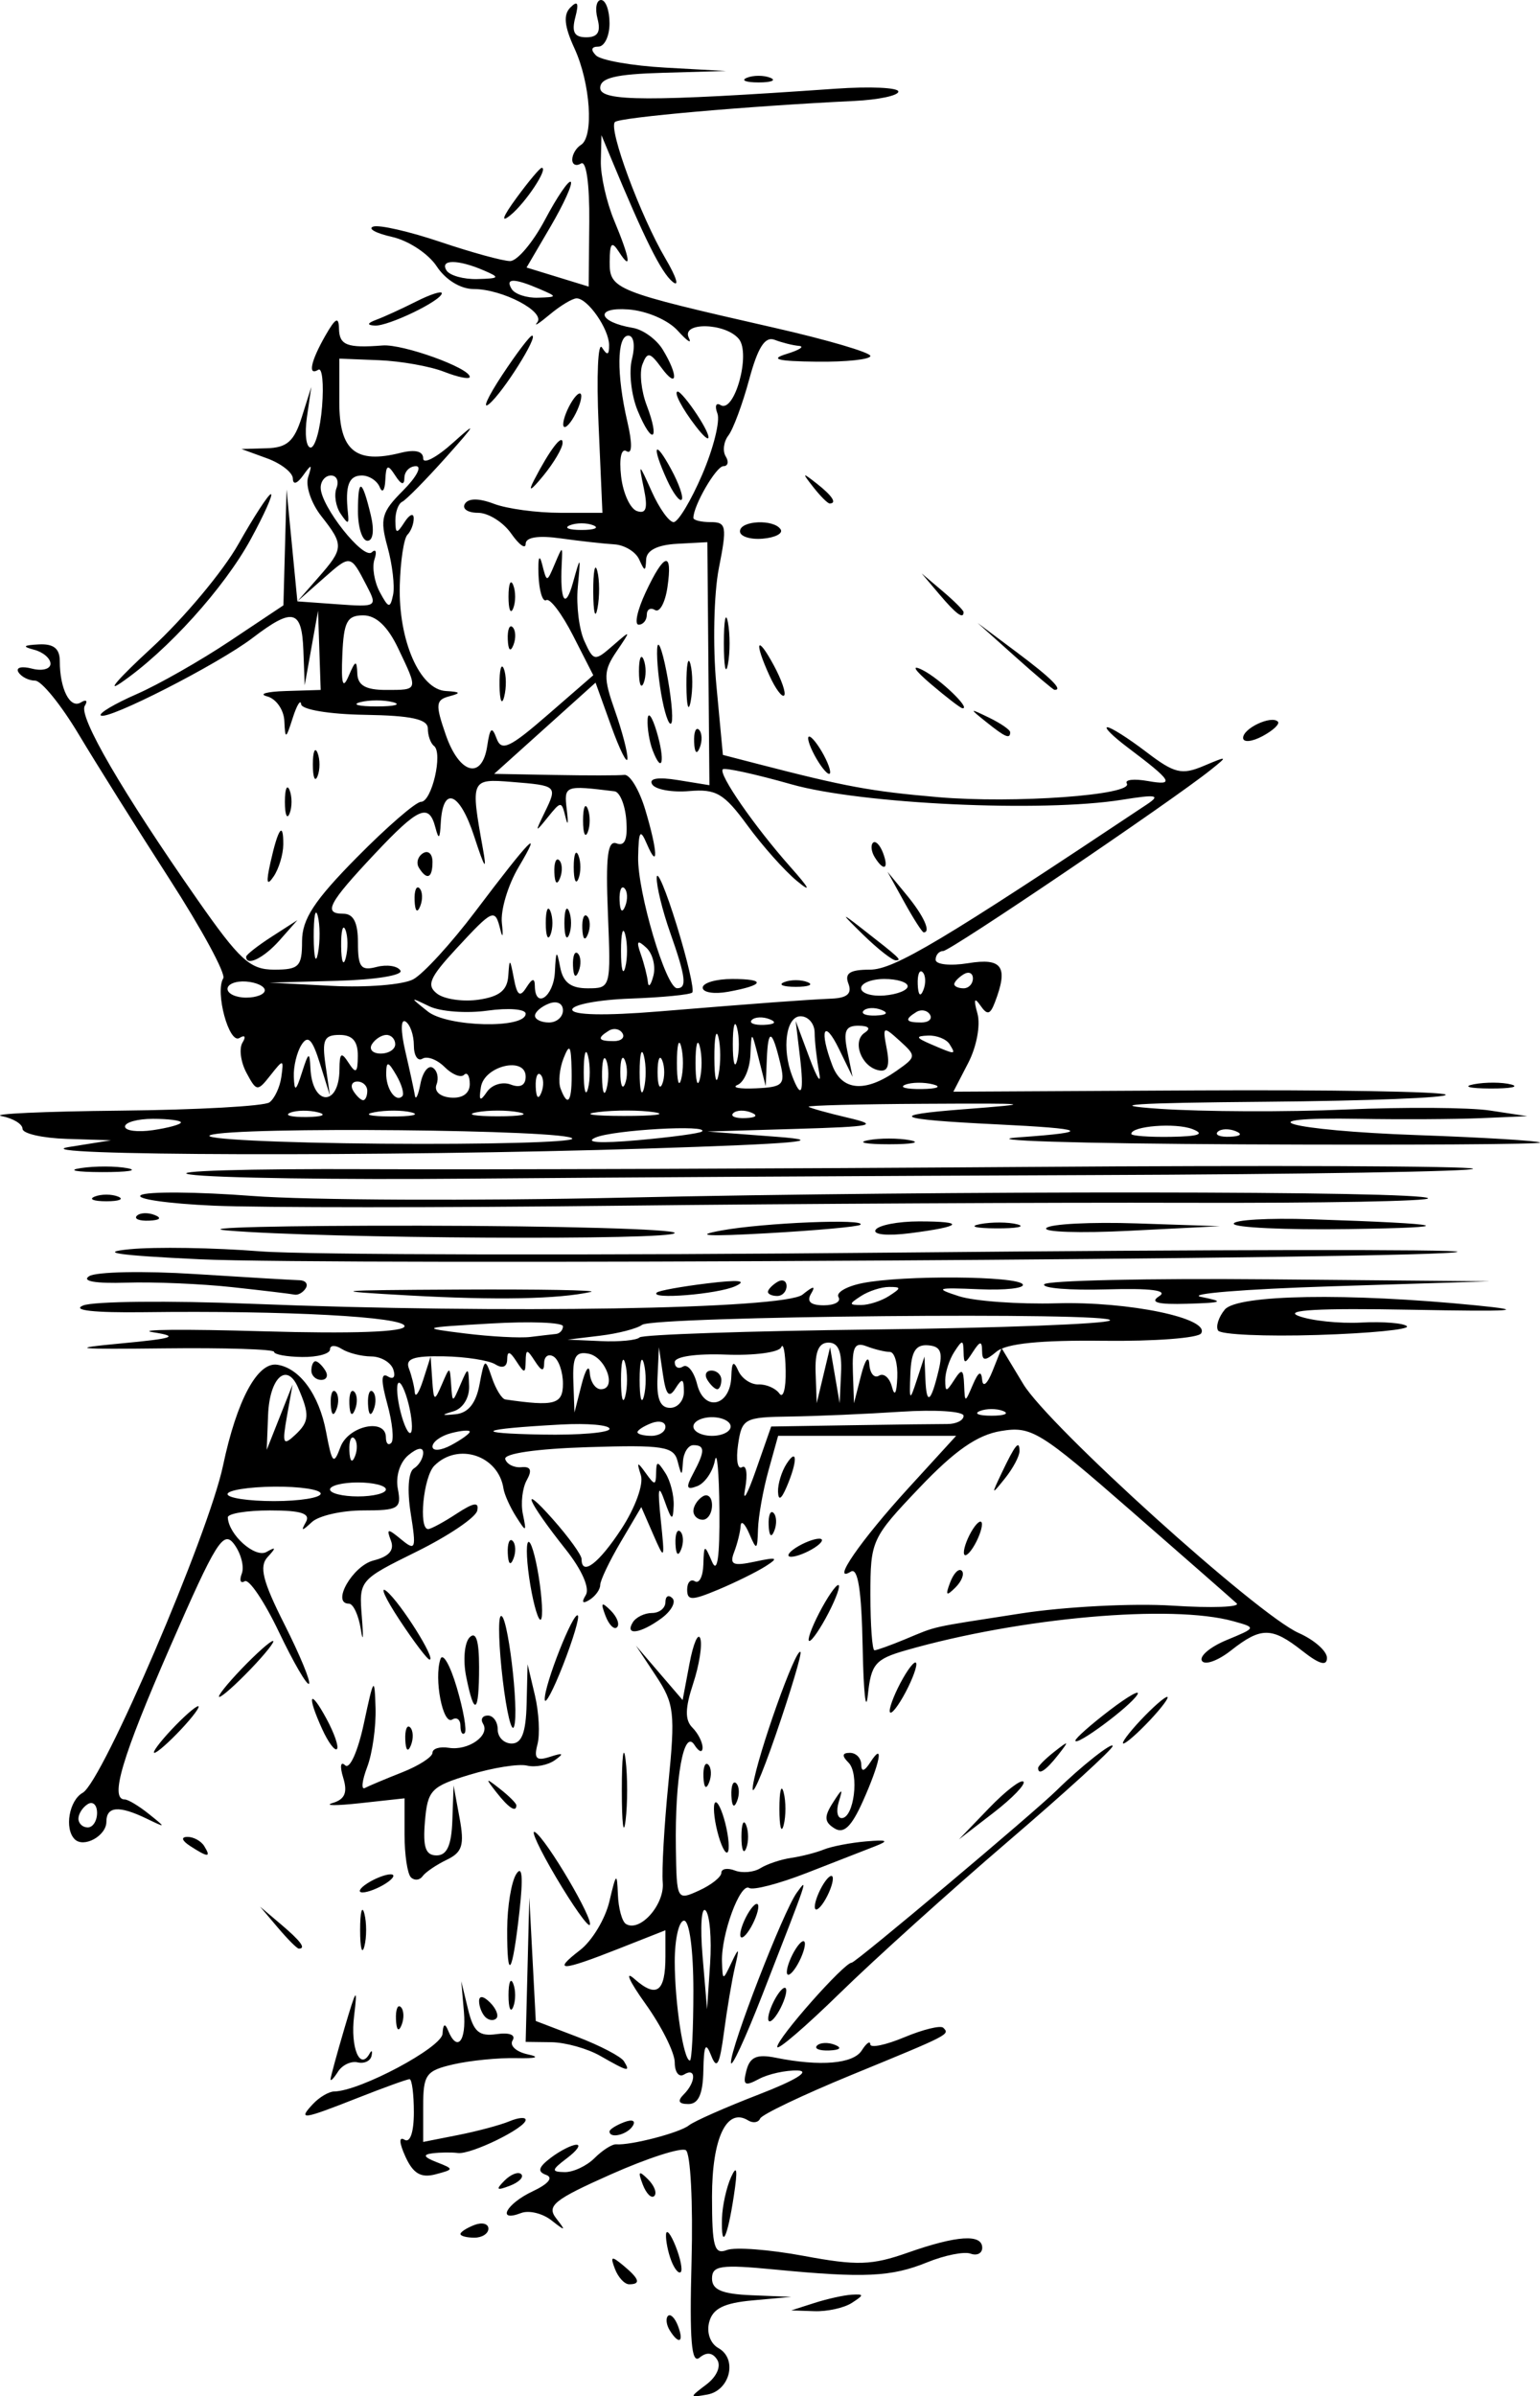 <?xml version="1.0" encoding="UTF-8" standalone="no"?>
<!-- Created with Inkscape (http://www.inkscape.org/) -->
<svg
   xmlns:dc="http://purl.org/dc/elements/1.1/"
   xmlns:cc="http://web.resource.org/cc/"
   xmlns:rdf="http://www.w3.org/1999/02/22-rdf-syntax-ns#"
   xmlns:svg="http://www.w3.org/2000/svg"
   xmlns="http://www.w3.org/2000/svg"
   xmlns:sodipodi="http://sodipodi.sourceforge.net/DTD/sodipodi-0.dtd"
   xmlns:inkscape="http://www.inkscape.org/namespaces/inkscape"
   id="svg2"
   sodipodi:version="0.32"
   inkscape:version="0.45.1"
   width="285.608"
   height="444.116"
   version="1.0"
   sodipodi:docbase="/home/dan/Desktop/Pages DIZ/OpenClipart.Projects/2 PART/Optical Illusion &amp; Human Perception (1)/réflections extraordinaires"
   sodipodi:docname="Untitled.svg"
   inkscape:export-filename="/home/dan/Desktop/Pages DIZ/OpenClipart.Projects/2 PART/Optical Illusion &amp; Human Perception (1)/réflections extraordinaires/Untitled.png.png"
   inkscape:export-xdpi="90"
   inkscape:export-ydpi="90"
   inkscape:output_extension="org.inkscape.output.svg.inkscape">
  <defs
     id="defs5" />
  <sodipodi:namedview
     inkscape:window-height="480"
     inkscape:window-width="640"
     inkscape:pageshadow="2"
     inkscape:pageopacity="0.0"
     guidetolerance="10.0"
     gridtolerance="10.0"
     objecttolerance="10.0"
     borderopacity="1.0"
     bordercolor="#666666"
     pagecolor="#ffffff"
     id="base"
     inkscape:showpageshadow="false" />
  <path
     style="fill:#000000"
     d="M 131.018,441.921 C 132.917,440.487 133.764,438.56 133.024,437.362 C 132.181,435.997 131.056,435.859 129.736,436.957 C 128.228,438.211 127.861,433.765 128.255,419.057 C 128.544,408.293 128.065,399.045 127.19,398.504 C 126.314,397.963 120.073,399.976 113.32,402.976 C 102.733,407.68 101.332,408.806 103.153,411.144 C 105.012,413.53 104.905,413.573 102.264,411.503 C 100.613,410.208 98.086,409.601 96.648,410.152 C 92.016,411.93 93.872,408.439 98.786,406.131 C 101.706,404.76 102.67,403.586 101.287,403.087 C 99.619,402.486 99.843,401.662 102.151,399.912 C 103.864,398.613 105.998,397.525 106.892,397.495 C 107.787,397.465 107.009,398.582 105.164,399.977 C 102.252,402.18 102.192,402.521 104.711,402.569 C 106.306,402.599 108.805,401.43 110.265,399.97 C 111.725,398.511 113.53,397.363 114.276,397.421 C 117.001,397.63 126.049,395.276 127.75,393.915 C 128.711,393.147 134.543,390.569 140.71,388.187 C 147.595,385.528 150.378,383.81 147.921,383.736 C 145.72,383.67 142.491,384.38 140.746,385.314 C 138.107,386.726 137.718,386.46 138.432,383.73 C 139.089,381.217 140.364,380.664 143.878,381.37 C 152.134,383.028 158.246,382.509 159.824,380.016 C 160.676,378.67 161.385,378.162 161.4,378.887 C 161.414,379.613 164.267,379.019 167.739,377.568 C 171.212,376.118 174.452,375.33 174.94,375.817 C 176.185,377.063 176.207,377.052 157.97,384.537 C 148.941,388.244 141.293,391.89 140.975,392.641 C 140.656,393.391 139.65,393.545 138.739,392.982 C 134.773,390.531 132.05,396.28 132.05,407.101 C 132.05,416.425 132.463,417.909 134.803,417.011 C 136.318,416.43 142.733,416.919 149.059,418.098 C 158.927,419.937 161.668,419.853 168.338,417.506 C 177.465,414.295 182.162,413.984 182.162,416.592 C 182.162,417.622 181.19,418.111 180.002,417.68 C 178.814,417.25 175.197,417.972 171.963,419.286 C 165.304,421.993 160.329,422.229 143.714,420.626 C 133.661,419.657 132.05,419.887 132.05,422.295 C 132.05,424.382 133.907,425.164 139.394,425.39 L 146.738,425.692 L 139.572,426.345 C 134.244,426.83 132.18,427.862 131.525,430.367 C 131.01,432.333 131.73,434.344 133.252,435.196 C 136.815,437.19 135.393,443.053 131.166,443.799 C 127.811,444.392 127.807,444.348 131.018,441.921 z M 124.203,431.885 C 123.577,430.871 123.435,429.671 123.888,429.218 C 124.341,428.766 125.172,429.595 125.734,431.061 C 126.903,434.106 125.907,434.642 124.203,431.885 z M 151.058,426.816 C 153.434,426.055 156.545,425.367 157.97,425.287 C 160.274,425.157 160.274,425.327 157.97,426.816 C 156.545,427.737 153.434,428.425 151.058,428.345 L 146.738,428.199 L 151.058,426.816 z M 114.052,420.524 C 113.141,418.152 113.394,418.045 115.595,419.871 C 118.593,422.36 118.905,423.36 116.683,423.36 C 115.834,423.36 114.65,422.084 114.052,420.524 z M 124.488,418.973 C 123.895,417.429 123.459,415.257 123.52,414.147 C 123.58,413.036 124.374,413.99 125.285,416.267 C 126.195,418.543 126.631,420.715 126.253,421.093 C 125.875,421.472 125.08,420.517 124.488,418.973 z M 85.394,414.041 C 85.394,413.667 86.561,412.914 87.986,412.367 C 89.412,411.82 90.578,412.126 90.578,413.046 C 90.578,413.967 89.412,414.72 87.986,414.72 C 86.561,414.72 85.394,414.414 85.394,414.041 z M 133.9,411.12 C 133.966,408.823 134.726,405.389 135.587,403.488 C 136.678,401.079 136.834,402.127 136.1,406.944 C 134.879,414.967 133.724,417.158 133.9,411.12 z M 119.201,404.859 C 118.264,402.396 118.462,402.197 120.169,403.891 C 121.35,405.063 121.88,406.458 121.348,406.99 C 120.816,407.522 119.85,406.563 119.201,404.859 z M 93.573,404.138 C 94.746,402.957 96.14,402.426 96.672,402.958 C 97.204,403.49 96.245,404.456 94.541,405.105 C 92.078,406.043 91.879,405.844 93.573,404.138 z M 75.195,399.713 C 74.027,397.149 73.955,395.914 75.013,396.568 C 76.058,397.214 76.754,395.185 76.754,391.494 C 76.754,388.111 76.394,385.344 75.954,385.344 C 75.514,385.344 71.209,386.899 66.386,388.8 C 56.034,392.88 55.19,392.997 58.034,389.952 C 59.218,388.685 60.998,387.637 61.99,387.623 C 66.76,387.558 81.951,379.465 82.075,376.923 C 82.161,375.133 82.527,374.896 83.083,376.272 C 84.762,380.435 86.519,378.379 86.035,372.816 L 85.547,367.2 L 86.802,372.384 C 87.815,376.565 88.84,377.457 92.099,376.995 C 94.495,376.656 95.701,377.133 95.061,378.168 C 94.468,379.128 95.744,380.289 97.897,380.749 C 100.283,381.26 99.45,381.531 95.762,381.444 C 92.436,381.366 87.187,381.884 84.098,382.596 C 78.979,383.776 78.482,384.469 78.482,390.433 L 78.482,396.976 L 84.962,395.696 C 88.526,394.993 92.803,393.848 94.466,393.152 C 96.129,392.456 97.49,392.338 97.49,392.891 C 97.49,394.394 87.359,399.341 84.92,399.029 C 83.755,398.88 81.636,398.905 80.21,399.085 C 78.353,399.318 78.571,399.784 80.982,400.727 C 84.24,402.002 84.232,402.073 80.732,402.988 C 78.063,403.686 76.615,402.83 75.195,399.713 z M 113.042,395.033 C 113.042,394.659 114.249,393.891 115.724,393.325 C 117.262,392.735 117.955,393.024 117.35,394.004 C 116.335,395.646 113.042,396.432 113.042,395.033 z M 126.809,388.166 C 129.096,385.879 129.139,383.075 126.866,384.48 C 125.916,385.067 125.138,384.064 125.138,382.249 C 125.138,380.435 122.686,375.529 119.688,371.347 C 116.691,367.165 115.782,365.106 117.669,366.772 C 121.766,370.388 123.41,369.198 123.41,362.617 L 123.41,357.746 L 114.706,361.177 C 104.009,365.393 102.343,365.45 107.582,361.421 C 109.805,359.71 112.253,355.645 113.021,352.387 C 114.275,347.066 114.434,346.936 114.593,351.114 C 114.691,353.672 115.362,356.13 116.085,356.577 C 118.672,358.176 123.27,353.015 122.911,348.914 C 122.71,346.616 123.183,338.321 123.961,330.481 C 125.254,317.451 125.056,315.744 121.658,310.609 L 117.941,304.992 L 122.27,310.037 L 126.6,315.082 L 127.877,308.309 C 128.58,304.584 129.48,302.501 129.878,303.681 C 130.275,304.861 129.676,308.626 128.547,312.048 C 127.044,316.6 127.007,318.784 128.408,320.185 C 129.461,321.238 130.31,322.916 130.296,323.914 C 130.281,324.912 129.605,324.679 128.792,323.397 C 126.821,320.287 125.155,329.503 125.347,342.458 C 125.491,352.174 125.536,352.257 129.635,350.389 C 131.914,349.351 133.778,347.873 133.778,347.105 C 133.778,346.337 134.907,346.142 136.287,346.671 C 137.668,347.201 139.806,347.005 141.039,346.235 C 142.273,345.466 144.837,344.61 146.738,344.334 C 148.639,344.058 151.361,343.359 152.786,342.782 C 154.212,342.204 157.711,341.529 160.562,341.282 C 164.588,340.933 164.974,341.133 162.29,342.18 C 160.389,342.921 154.666,345.153 149.571,347.14 C 144.476,349.126 139.692,350.371 138.939,349.906 C 137.282,348.882 133.73,358.512 133.9,363.57 C 134.019,367.14 134.048,367.143 135.663,363.744 C 137.067,360.789 137.159,360.914 136.295,364.608 C 135.74,366.984 134.825,372.412 134.262,376.67 C 133.466,382.693 132.942,383.652 131.902,380.99 C 130.868,378.345 130.538,378.973 130.444,383.76 C 130.358,388.119 129.538,389.952 127.673,389.952 C 125.849,389.952 125.58,389.395 126.809,388.166 z M 128.594,368.928 C 128.594,361.44 127.865,355.968 126.866,355.968 C 125.916,355.968 125.138,359.37 125.138,363.528 C 125.138,371.219 126.77,381.888 127.946,381.888 C 128.303,381.888 128.594,376.056 128.594,368.928 z M 130.859,354.08 C 130.088,353.307 129.835,357.109 130.295,362.529 L 131.131,372.384 L 131.695,363.935 C 132.005,359.288 131.629,354.853 130.859,354.08 z M 61.305,385.344 C 61.332,384.869 62.501,380.592 63.903,375.84 C 66.099,368.394 66.343,368.091 65.669,373.648 C 64.959,379.494 66.753,383.835 68.543,380.603 C 68.941,379.884 69.104,380.074 68.906,381.024 C 68.708,381.974 67.548,382.517 66.329,382.229 C 65.109,381.941 63.468,382.719 62.683,383.957 C 61.898,385.195 61.278,385.819 61.305,385.344 z M 111.314,381.024 C 108.938,379.666 104.856,378.527 102.242,378.493 L 97.49,378.432 L 97.829,365.04 L 98.167,351.648 L 98.767,363.106 L 99.367,374.563 L 107.051,377.498 C 111.277,379.112 115.177,381.149 115.718,382.024 C 117,384.098 116.489,383.982 111.314,381.024 z M 135.563,382.264 C 135.49,379.442 145.27,354.224 147.771,350.784 C 149.957,347.778 150.004,347.639 141.355,369.792 C 138.201,377.87 135.595,383.483 135.563,382.264 z M 144.146,379.365 C 144.146,377.763 156.55,363.744 157.967,363.744 C 158.703,363.744 191.822,335.911 196.001,331.781 C 200.33,327.503 206.354,322.742 206.354,323.6 C 206.354,324.186 197.606,332.158 186.914,341.315 C 176.222,350.472 162.225,363.089 155.81,369.353 C 149.395,375.618 144.146,380.123 144.146,379.365 z M 151.526,379.116 C 152.1,378.542 153.591,378.48 154.838,378.98 C 156.217,379.531 155.807,379.941 153.794,380.024 C 151.973,380.099 150.952,379.69 151.526,379.116 z M 73.435,374.256 C 73.36,372.434 73.768,371.414 74.342,371.988 C 74.916,372.562 74.978,374.053 74.479,375.3 C 73.927,376.678 73.518,376.269 73.435,374.256 z M 90.002,373.824 C 89.369,373.19 88.85,371.868 88.85,370.886 C 88.85,369.804 89.655,369.906 90.895,371.146 C 92.02,372.27 92.538,373.592 92.047,374.083 C 91.556,374.574 90.636,374.458 90.002,373.824 z M 142.471,374.112 C 142.471,373.162 143.225,371.218 144.146,369.792 C 145.067,368.366 145.821,367.978 145.821,368.928 C 145.821,369.878 145.067,371.822 144.146,373.248 C 143.225,374.674 142.471,375.062 142.471,374.112 z M 94.307,369.792 C 94.307,367.416 94.699,366.444 95.179,367.632 C 95.658,368.82 95.658,370.764 95.179,371.952 C 94.699,373.14 94.307,372.168 94.307,369.792 z M 145.927,365.472 C 145.927,364.522 146.681,362.578 147.602,361.152 C 148.523,359.726 149.277,359.338 149.277,360.288 C 149.277,361.238 148.523,363.182 147.602,364.608 C 146.681,366.034 145.927,366.422 145.927,365.472 z M 94.061,357.552 C 94.075,353.354 94.833,348.754 95.745,347.328 C 96.852,345.596 97.049,347.891 96.34,354.24 C 95.013,366.113 94.026,367.548 94.061,357.552 z M 66.787,357.696 C 66.787,354.37 67.143,353.009 67.577,354.672 C 68.012,356.335 68.012,359.057 67.577,360.72 C 67.143,362.383 66.787,361.022 66.787,357.696 z M 51.534,357.264 L 48.242,353.376 L 52.13,356.668 C 55.784,359.761 56.805,361.152 55.422,361.152 C 55.094,361.152 53.345,359.402 51.534,357.264 z M 137.287,358.56 C 137.287,357.61 138.041,355.666 138.962,354.24 C 139.883,352.814 140.637,352.426 140.637,353.376 C 140.637,354.326 139.883,356.27 138.962,357.696 C 138.041,359.122 137.287,359.51 137.287,358.56 z M 103.14,347.96 C 100.069,342.771 98.311,338.991 99.231,339.56 C 101.362,340.877 110.22,355.912 109.364,356.759 C 109.011,357.108 106.21,353.148 103.14,347.96 z M 151.111,353.376 C 151.111,352.426 151.865,350.482 152.786,349.056 C 153.707,347.63 154.461,347.242 154.461,348.192 C 154.461,349.142 153.707,351.086 152.786,352.512 C 151.865,353.938 151.111,354.326 151.111,353.376 z M 68.114,349.056 C 69.54,348.135 71.484,347.381 72.434,347.381 C 73.385,347.381 72.996,348.135 71.57,349.056 C 70.145,349.977 68.201,350.731 67.25,350.731 C 66.3,350.731 66.689,349.977 68.114,349.056 z M 76.204,347.93 C 75.556,347.282 75.026,343.724 75.026,340.022 L 75.026,333.292 L 66.818,334.191 C 62.304,334.685 60.003,334.669 61.706,334.156 C 63.969,333.474 64.493,332.215 63.651,329.475 C 63,327.353 63.156,326.355 64.012,327.174 C 64.858,327.984 66.386,324.567 67.488,319.398 C 69.316,310.825 69.468,310.624 69.648,316.543 C 69.755,320.046 69.058,324.972 68.1,327.492 C 67.143,330.012 66.948,331.761 67.668,331.38 C 68.389,330.999 71.505,329.69 74.594,328.471 C 77.683,327.251 80.21,325.621 80.21,324.848 C 80.21,324.075 81.571,323.662 83.234,323.931 C 86.837,324.514 90.932,321.65 89.593,319.484 C 89.072,318.641 89.47,317.952 90.476,317.952 C 91.483,317.952 92.306,319.118 92.306,320.544 C 92.306,321.97 93.473,323.136 94.898,323.136 C 96.768,323.136 97.539,321.089 97.667,315.792 L 97.844,308.448 L 99.202,314.185 C 99.948,317.341 100.164,321.435 99.68,323.283 C 98.984,325.948 99.471,326.425 102.034,325.591 C 104.442,324.806 104.667,324.966 102.915,326.217 C 101.622,327.141 99.289,327.595 97.731,327.227 C 96.173,326.858 91.399,327.618 87.122,328.915 C 79.94,331.093 79.305,331.753 78.81,337.572 C 78.402,342.357 78.922,343.872 80.97,343.872 C 82.893,343.872 83.731,342.014 83.894,337.392 L 84.121,330.912 L 85.235,336.96 C 86.157,341.966 85.745,343.298 82.847,344.688 C 80.922,345.612 78.904,346.985 78.364,347.738 C 77.824,348.492 76.852,348.578 76.204,347.93 z M 35.282,342.144 C 33.725,341.137 33.512,340.458 34.748,340.442 C 35.88,340.428 37.287,341.194 37.874,342.144 C 39.2,344.289 38.602,344.289 35.282,342.144 z M 133.038,339.429 C 132.402,336.896 132.215,334.491 132.623,334.084 C 133.03,333.676 133.883,335.415 134.519,337.947 C 135.154,340.48 135.341,342.885 134.934,343.292 C 134.526,343.7 133.673,341.961 133.038,339.429 z M 137.507,340.416 C 137.507,338.04 137.899,337.068 138.379,338.256 C 138.858,339.444 138.858,341.388 138.379,342.576 C 137.899,343.764 137.507,342.792 137.507,340.416 z M 13.851,340.873 C 11.907,338.929 12.816,333.677 15.341,332.264 C 19.015,330.208 38.67,284.406 41.364,271.623 C 43.914,259.525 47.743,252.394 51.4,252.93 C 55.581,253.544 59.182,258.477 60.473,265.361 C 61.58,271.261 61.883,271.584 63.135,268.202 C 64.602,264.236 71.57,262.748 71.57,266.4 C 71.57,267.509 72.016,267.971 72.56,267.426 C 73.105,266.882 72.776,263.633 71.83,260.207 C 70.635,255.877 70.664,254.32 71.928,255.101 C 72.966,255.742 73.403,255.194 72.946,253.825 C 72.506,252.504 70.656,251.412 68.834,251.398 C 67.013,251.383 64.55,250.754 63.362,250 C 62.174,249.245 61.202,249.29 61.202,250.099 C 61.202,250.908 58.869,251.538 56.018,251.5 C 53.167,251.463 50.834,251.034 50.834,250.548 C 50.834,250.063 41.697,249.772 30.53,249.901 C 13.962,250.094 12.452,249.928 22.322,248.997 C 32.264,248.06 33.341,247.689 28.37,246.913 C 25.044,246.393 34.181,246.312 48.674,246.733 C 65.366,247.217 75.026,246.872 75.026,245.792 C 75.026,244.04 53.098,242.864 26.642,243.197 C 17.449,243.312 13.247,242.848 15.41,241.955 C 17.311,241.171 31.308,241.026 46.514,241.635 C 93.205,243.502 145.514,242.634 148.841,239.935 C 150.854,238.304 151.33,238.251 150.424,239.76 C 149.549,241.217 150.318,241.92 152.786,241.92 C 154.799,241.92 156.024,241.237 155.508,240.402 C 154.992,239.568 156.988,238.401 159.942,237.81 C 167.455,236.308 188.703,236.466 189.674,238.032 C 190.116,238.745 186.468,239.155 181.568,238.944 C 173.673,238.603 173.249,238.75 177.842,240.233 C 180.693,241.153 188.858,241.744 195.986,241.547 C 209.352,241.177 224.486,244.328 222.76,247.121 C 222.222,247.992 214.066,248.61 204.637,248.496 C 192.974,248.354 186.64,248.995 184.827,250.499 C 182.646,252.31 182.157,252.281 182.136,250.34 C 182.115,248.477 181.75,248.524 180.434,250.56 C 178.945,252.864 178.753,252.864 178.706,250.56 C 178.659,248.256 178.467,248.256 176.978,250.56 C 176.057,251.986 175.303,254.318 175.303,255.744 C 175.303,258.048 175.489,258.048 176.978,255.744 C 178.372,253.588 178.678,253.733 178.801,256.608 C 178.949,260.064 178.949,260.064 180.434,256.608 C 181.465,254.21 181.99,253.946 182.15,255.744 C 182.281,257.215 183.113,256.504 184.072,254.101 L 185.763,249.867 L 189.78,256.523 C 194.47,264.293 233.181,299.254 240.857,302.651 C 243.739,303.928 246.098,306.005 246.098,307.267 C 246.098,308.851 244.686,308.452 241.545,305.981 C 235.871,301.519 233.879,301.504 228.308,305.886 C 225.87,307.804 223.442,308.672 222.913,307.815 C 222.383,306.958 224.444,305.224 227.491,303.962 C 233.025,301.67 233.027,301.665 228.765,300.478 C 217.32,297.288 189.238,299.777 168.007,305.862 C 162.331,307.489 161.554,308.399 160.954,314.117 C 160.583,317.652 160.148,313.694 159.989,305.322 C 159.787,294.755 159.117,290.459 157.798,291.275 C 153.998,293.623 159.59,285.517 168.478,275.791 L 177.325,266.112 L 160.817,266.112 L 144.309,266.112 L 142.509,272.592 C 141.519,276.156 140.65,281.016 140.578,283.392 C 140.458,287.355 140.325,287.426 138.962,284.256 C 138.145,282.355 137.422,281.708 137.356,282.819 C 137.289,283.929 136.747,286.107 136.152,287.658 C 135.255,289.994 135.924,290.297 140.04,289.419 C 144.152,288.541 144.485,288.691 141.97,290.29 C 140.298,291.353 136.345,293.302 133.186,294.622 C 128.272,296.675 127.442,296.672 127.442,294.603 C 127.442,293.272 128.09,292.584 128.882,293.074 C 129.674,293.563 130.377,292.168 130.444,289.974 C 130.558,286.205 130.647,286.175 132.05,289.44 C 133.043,291.751 133.498,288.604 133.421,279.936 C 133.359,272.808 132.979,268.66 132.578,270.718 C 132.176,272.776 130.709,274.897 129.317,275.431 C 127.301,276.205 127.146,275.73 128.554,273.099 C 130.77,268.958 130.779,267.84 128.594,267.84 C 127.644,267.84 126.776,269.201 126.666,270.864 C 126.479,273.677 126.409,273.672 125.663,270.801 C 124.954,268.072 123.02,267.771 109.015,268.209 C 99.467,268.507 93.382,269.391 93.703,270.432 C 93.997,271.382 95.347,272.054 96.704,271.924 C 98.429,271.759 98.726,272.482 97.692,274.329 C 96.879,275.782 96.555,278.61 96.971,280.613 C 97.677,284.012 97.593,284.043 95.704,281.07 C 94.591,279.317 93.544,276.984 93.377,275.886 C 92.442,269.742 84.939,267.258 80.556,271.642 C 78.528,273.669 77.578,283.392 79.407,283.392 C 79.916,283.392 82.287,282.111 84.676,280.546 C 87.876,278.449 88.884,278.302 88.503,279.987 C 88.219,281.246 83.166,284.656 77.276,287.565 C 66.574,292.85 66.565,292.86 67.115,299.787 C 67.418,303.6 67.328,304.582 66.916,301.968 C 66.504,299.354 65.512,297.216 64.71,297.216 C 61.387,297.216 65.407,290.182 69.288,289.208 C 72.149,288.49 73.181,287.307 72.498,285.526 C 71.628,283.259 71.886,283.229 74.405,285.308 C 77.083,287.516 77.226,287.123 76.169,280.472 C 75.491,276.205 75.73,272.793 76.75,272.162 C 77.703,271.574 78.482,270.265 78.482,269.254 C 78.482,268.137 77.412,268.305 75.751,269.683 C 74.158,271.005 73.338,273.614 73.784,275.943 C 74.482,279.598 73.938,279.936 67.356,279.936 C 63.401,279.936 59.118,280.908 57.838,282.096 C 55.977,283.824 55.755,283.824 56.731,282.096 C 57.629,280.506 55.873,279.936 50.072,279.936 C 45.739,279.936 42.219,280.519 42.249,281.232 C 42.385,284.434 47.312,288.829 49.423,287.632 C 51.204,286.622 51.25,286.825 49.638,288.569 C 48.024,290.313 48.704,293.029 52.775,301.093 C 55.633,306.756 57.671,311.691 57.303,312.059 C 56.935,312.427 54.424,308.104 51.723,302.453 C 49.022,296.801 46.171,292.574 45.387,293.059 C 44.603,293.543 44.359,292.905 44.844,291.64 C 45.329,290.376 44.706,287.946 43.459,286.24 C 41.445,283.486 40.111,285.616 31.518,305.298 C 22.605,325.715 20.292,333.504 23.144,333.504 C 23.754,333.504 25.763,334.713 27.608,336.191 C 30.848,338.787 30.834,338.817 27.188,337.055 C 22.066,334.581 19.73,334.764 19.73,337.639 C 19.73,340.246 15.533,342.555 13.851,340.873 z M 18.002,335.994 C 18.002,334.512 17.225,333.781 16.274,334.368 C 15.324,334.955 14.546,336.168 14.546,337.062 C 14.546,337.956 15.324,338.688 16.274,338.688 C 17.225,338.688 18.002,337.476 18.002,335.994 z M 167.794,303.841 C 173.978,301.279 172.022,301.716 189.267,299.04 C 197.451,297.77 210.128,297.115 217.439,297.584 C 224.749,298.053 230.106,297.859 229.342,297.152 C 228.579,296.446 219.789,288.747 209.81,280.044 C 192.78,265.191 191.295,264.281 185.618,265.221 C 181.235,265.947 177.073,268.846 170.498,275.752 C 161.637,285.059 161.426,285.52 161.426,295.569 C 161.426,301.227 161.764,305.856 162.178,305.856 C 162.591,305.856 165.118,304.949 167.794,303.841 z M 176.225,293.253 C 176.874,291.549 177.84,290.59 178.372,291.122 C 178.904,291.654 178.374,293.049 177.193,294.221 C 175.486,295.915 175.288,295.716 176.225,293.253 z M 178.759,287.712 C 178.759,286.762 179.513,284.818 180.434,283.392 C 181.355,281.966 182.109,281.578 182.109,282.528 C 182.109,283.478 181.355,285.422 180.434,286.848 C 179.513,288.274 178.759,288.662 178.759,287.712 z M 185.757,273.024 C 188.276,267.735 189.074,266.754 189.074,268.95 C 189.074,269.877 187.865,272.145 186.387,273.99 C 183.853,277.152 183.817,277.097 185.757,273.024 z M 157.842,264.147 C 165.991,264.017 174.019,263.916 175.682,263.922 C 177.345,263.929 178.706,263.246 178.706,262.404 C 178.706,261.563 173.457,261.221 167.042,261.644 C 160.627,262.066 151.384,262.467 146.502,262.534 C 138.031,262.65 137.592,262.888 136.879,267.749 C 136.468,270.55 136.8,272.429 137.616,271.924 C 138.433,271.419 138.69,273.21 138.188,275.903 C 137.686,278.596 138.569,277.106 140.15,272.592 L 143.025,264.384 L 157.842,264.147 z M 59.474,276.826 C 59.474,276.066 55.588,275.483 50.839,275.53 C 46.089,275.577 42.201,276.199 42.199,276.912 C 42.196,277.625 46.082,278.208 50.834,278.208 C 55.586,278.208 59.474,277.586 59.474,276.826 z M 71.57,276.048 C 71.57,275.335 69.237,274.752 66.386,274.752 C 63.535,274.752 61.202,275.335 61.202,276.048 C 61.202,276.761 63.535,277.344 66.386,277.344 C 69.237,277.344 71.57,276.761 71.57,276.048 z M 65.702,266.58 C 65.128,266.006 64.72,267.026 64.795,268.848 C 64.878,270.861 65.287,271.27 65.839,269.892 C 66.338,268.645 66.276,267.154 65.702,266.58 z M 87.122,265.349 C 87.122,264.996 85.567,265.114 83.666,265.611 C 81.765,266.108 80.21,267.229 80.21,268.102 C 80.21,268.979 81.757,268.862 83.666,267.84 C 85.567,266.823 87.122,265.702 87.122,265.349 z M 53.219,262.471 C 52.308,267.605 52.499,268.036 54.747,265.935 C 57.387,263.469 57.464,262.187 55.272,257.149 C 53.196,252.377 49.989,255.325 49.719,262.252 L 49.467,268.704 L 51.864,262.656 L 54.26,256.608 L 53.219,262.471 z M 75.767,260.187 C 75.131,257.655 74.278,255.916 73.871,256.324 C 73.463,256.731 73.65,259.136 74.286,261.669 C 74.921,264.201 75.774,265.94 76.182,265.532 C 76.589,265.125 76.402,262.72 75.767,260.187 z M 113.043,264.816 C 113.044,264.103 108.961,263.745 103.971,264.019 C 88.76,264.855 87.321,265.629 100.514,265.877 C 107.405,266.006 113.043,265.529 113.043,264.816 z M 123.41,264.438 C 123.41,263.518 122.244,263.212 120.818,263.759 C 119.393,264.306 118.226,265.059 118.226,265.433 C 118.226,265.806 119.393,266.112 120.818,266.112 C 122.244,266.112 123.41,265.359 123.41,264.438 z M 135.506,264.384 C 135.506,263.434 133.951,262.656 132.05,262.656 C 130.149,262.656 128.594,263.434 128.594,264.384 C 128.594,265.334 130.149,266.112 132.05,266.112 C 133.951,266.112 135.506,265.334 135.506,264.384 z M 88.932,256.587 C 89.851,251.707 89.976,251.637 91.222,255.312 C 91.946,257.45 93.07,259.277 93.719,259.371 C 102.876,260.702 104.402,260.284 104.402,256.443 C 104.402,254.27 103.625,252.011 102.674,251.424 C 101.724,250.837 100.934,251.374 100.92,252.618 C 100.9,254.262 100.435,254.171 99.218,252.288 C 97.729,249.984 97.537,249.984 97.49,252.288 C 97.443,254.592 97.251,254.592 95.762,252.288 C 94.545,250.405 94.08,250.314 94.061,251.958 C 94.045,253.335 93.189,253.691 91.874,252.867 C 90.686,252.123 86.385,251.452 82.315,251.376 C 76.683,251.27 75.136,251.809 75.835,253.632 C 76.341,254.949 76.832,256.935 76.926,258.045 C 77.021,259.156 77.721,258.12 78.482,255.744 L 79.866,251.424 L 80.159,255.744 C 80.431,259.734 80.567,259.8 81.938,256.608 C 83.423,253.152 83.423,253.152 83.666,256.608 C 83.909,260.064 83.909,260.064 85.394,256.608 C 86.83,253.267 86.883,253.278 87.001,256.913 C 87.071,259.077 85.838,261.053 84.098,261.566 C 81.733,262.263 81.824,262.38 84.517,262.104 C 86.847,261.864 88.274,260.082 88.932,256.587 z M 186.05,261.512 C 184.862,261.032 182.918,261.032 181.73,261.512 C 180.542,261.991 181.514,262.383 183.89,262.383 C 186.266,262.383 187.238,261.991 186.05,261.512 z M 109.382,254.448 C 109.494,256.111 110.421,257.472 111.441,257.472 C 114.481,257.472 112.394,251.513 109.134,250.885 C 106.737,250.424 106.171,251.467 106.335,256.049 L 106.539,261.792 L 107.858,256.608 C 108.584,253.757 109.269,252.785 109.382,254.448 z M 115.961,252.72 C 115.527,251.057 115.171,252.418 115.171,255.744 C 115.171,259.07 115.527,260.431 115.961,258.768 C 116.396,257.105 116.396,254.383 115.961,252.72 z M 119.417,252.72 C 118.983,251.057 118.627,252.418 118.627,255.744 C 118.627,259.07 118.983,260.431 119.417,258.768 C 119.852,257.105 119.852,254.383 119.417,252.72 z M 126.84,257.904 C 126.818,255.438 126.526,255.334 125.256,257.341 C 124.083,259.193 123.512,258.551 122.949,254.749 L 122.2,249.696 L 121.941,255.312 C 121.759,259.267 122.449,260.928 124.274,260.928 C 125.7,260.928 126.854,259.567 126.84,257.904 z M 135.628,255.127 C 135.719,252.356 136.045,252.085 136.924,254.052 C 137.57,255.498 139.265,256.638 140.69,256.586 C 142.116,256.535 143.853,257.296 144.552,258.278 C 145.25,259.26 145.772,257.342 145.711,254.016 C 145.651,250.69 145.275,248.746 144.875,249.696 C 144.476,250.646 139.872,251.259 134.644,251.056 C 129.084,250.841 125.138,251.422 125.138,252.454 C 125.138,253.425 125.833,253.791 126.682,253.266 C 127.531,252.741 128.705,254.223 129.291,256.559 C 130.594,261.747 135.446,260.651 135.628,255.127 z M 131.186,255.744 C 130.599,254.794 130.942,254.016 131.948,254.016 C 132.955,254.016 133.778,254.794 133.778,255.744 C 133.778,256.694 133.435,257.472 133.016,257.472 C 132.597,257.472 131.774,256.694 131.186,255.744 z M 154.835,254.88 L 155.724,260.064 L 155.983,254.448 C 156.166,250.493 155.476,248.832 153.65,248.832 C 151.836,248.832 151.12,250.517 151.263,254.448 L 151.467,260.064 L 152.706,254.88 L 153.945,249.696 L 154.835,254.88 z M 161.222,252.822 C 161.334,254.541 162.145,255.504 163.023,254.961 C 163.902,254.418 164.978,255.344 165.415,257.019 C 165.91,258.918 166.285,258.275 166.41,255.312 C 166.52,252.698 165.896,250.56 165.024,250.56 C 164.151,250.56 162.207,250.088 160.704,249.511 C 158.525,248.675 158.012,249.639 158.175,254.263 L 158.379,260.064 L 159.698,254.88 C 160.424,252.029 161.109,251.103 161.222,252.822 z M 171.622,255.6 C 171.826,260.539 172.64,259.992 174.085,253.947 C 174.895,250.556 174.443,249.507 172.093,249.33 C 169.822,249.159 168.998,250.488 168.837,254.582 C 168.636,259.706 168.714,259.782 170.036,255.744 L 171.45,251.424 L 171.622,255.6 z M 103.106,247.232 C 103.819,247.162 104.404,246.521 104.406,245.808 C 104.408,245.095 98.382,244.863 91.014,245.292 C 77.996,246.049 77.862,246.101 86.258,247.139 C 91.01,247.726 96.453,248.016 98.354,247.784 C 100.255,247.551 102.393,247.303 103.106,247.232 z M 118.611,247.871 C 119.139,247.343 138.722,246.682 162.127,246.403 C 185.533,246.124 205.209,245.369 205.853,244.725 C 207.453,243.125 121.256,243.934 119.083,245.54 C 118.129,246.245 114.63,247.149 111.307,247.55 L 105.266,248.279 L 111.458,248.555 C 114.864,248.708 118.082,248.4 118.611,247.871 z M 164.882,240.192 C 167.186,238.703 167.186,238.517 164.882,238.517 C 163.457,238.517 161.124,239.271 159.698,240.192 C 157.394,241.681 157.394,241.867 159.698,241.867 C 161.124,241.867 163.457,241.113 164.882,240.192 z M 115.323,331.776 C 115.323,325.598 115.637,323.071 116.02,326.16 C 116.404,329.249 116.404,334.303 116.02,337.392 C 115.637,340.481 115.323,337.954 115.323,331.776 z M 144.547,335.232 C 144.547,331.906 144.903,330.545 145.337,332.208 C 145.772,333.871 145.772,336.593 145.337,338.256 C 144.903,339.919 144.547,338.558 144.547,335.232 z M 154.745,338.853 C 152.874,337.679 152.812,336.701 154.444,334.142 C 156.204,331.38 156.367,331.35 155.563,333.936 C 155.046,335.599 155.285,336.96 156.095,336.96 C 158.383,336.96 159.404,328.717 157.368,326.681 C 156.097,325.41 156.174,324.864 157.625,324.864 C 158.765,324.864 159.71,325.836 159.725,327.024 C 159.742,328.464 160.309,328.32 161.426,326.592 C 164.029,322.564 163.211,326.76 160.002,333.895 C 157.889,338.594 156.468,339.934 154.745,338.853 z M 183.403,335.134 C 186.461,331.959 189.341,329.739 189.803,330.2 C 190.264,330.662 187.762,333.26 184.242,335.973 L 177.842,340.906 L 183.403,335.134 z M 92.086,332.208 C 89.936,329.467 89.997,329.406 92.738,331.556 C 94.401,332.86 95.762,334.221 95.762,334.58 C 95.762,336.002 94.343,335.086 92.086,332.208 z M 135.643,332.784 C 135.568,330.962 135.976,329.942 136.55,330.516 C 137.124,331.09 137.186,332.581 136.687,333.828 C 136.135,335.206 135.726,334.797 135.643,332.784 z M 139.649,330.867 C 140.517,325.193 147.617,305.27 148.451,306.169 C 148.732,306.472 146.687,313.33 143.906,321.408 C 141.125,329.486 139.21,333.743 139.649,330.867 z M 130.459,329.328 C 130.384,327.506 130.792,326.486 131.366,327.06 C 131.94,327.634 132.002,329.125 131.503,330.372 C 130.951,331.75 130.542,331.341 130.459,329.328 z M 192.53,327.668 C 192.53,327.309 193.891,325.948 195.554,324.644 C 198.295,322.494 198.356,322.555 196.207,325.296 C 193.949,328.174 192.53,329.09 192.53,327.668 z M 31.826,320.544 C 34.058,318.168 36.273,316.224 36.749,316.224 C 37.224,316.224 35.786,318.168 33.554,320.544 C 31.322,322.92 29.107,324.864 28.632,324.864 C 28.157,324.864 29.594,322.92 31.826,320.544 z M 59.755,320.47 C 56.86,314.116 57.412,312.76 60.543,318.537 C 62.005,321.234 62.877,323.765 62.482,324.16 C 62.087,324.555 60.86,322.895 59.755,320.47 z M 75.163,322.416 C 75.088,320.594 75.496,319.574 76.07,320.148 C 76.644,320.722 76.706,322.213 76.207,323.46 C 75.655,324.838 75.246,324.429 75.163,322.416 z M 199.442,322.595 C 199.442,322.168 202.297,319.641 205.786,316.98 C 209.275,314.318 211.584,313.023 210.918,314.102 C 209.55,316.314 199.442,323.795 199.442,322.595 z M 211.538,318.816 C 213.77,316.44 215.985,314.496 216.461,314.496 C 216.936,314.496 215.498,316.44 213.266,318.816 C 211.034,321.192 208.819,323.136 208.344,323.136 C 207.869,323.136 209.306,321.192 211.538,318.816 z M 85.394,319.866 C 85.394,318.701 84.704,318.175 83.86,318.696 C 82.137,319.761 80.46,311.156 81.677,307.503 C 82.11,306.204 83.479,308.575 84.718,312.773 C 85.958,316.971 86.617,320.761 86.183,321.195 C 85.749,321.629 85.394,321.031 85.394,319.866 z M 93.241,311.366 C 92.526,305.368 92.349,300.053 92.846,299.556 C 94.059,298.343 96.344,317.1 95.335,319.992 C 94.897,321.246 93.955,317.364 93.241,311.366 z M 165.005,317.088 C 165.005,316.138 166.116,313.416 167.474,311.04 C 168.832,308.664 169.944,307.498 169.944,308.448 C 169.944,309.398 168.832,312.12 167.474,314.496 C 166.116,316.872 165.005,318.038 165.005,317.088 z M 86.453,310.716 C 85.847,307.687 86.138,304.421 87.101,303.458 C 88.281,302.278 88.85,304.068 88.85,308.966 C 88.85,317.62 87.963,318.267 86.453,310.716 z M 101.027,314.963 C 100.926,312.306 106.344,298.582 107.169,299.406 C 107.502,299.74 106.275,303.854 104.441,308.55 C 102.608,313.246 101.071,316.132 101.027,314.963 z M 44.786,309.312 C 47.518,306.461 50.142,304.128 50.617,304.128 C 51.092,304.128 49.246,306.461 46.514,309.312 C 43.783,312.163 41.159,314.496 40.684,314.496 C 40.208,314.496 42.055,312.163 44.786,309.312 z M 74.098,300.24 C 71.434,296.201 70.359,293.808 71.708,294.923 C 74.304,297.067 80.92,307.584 79.673,307.584 C 79.271,307.584 76.762,304.279 74.098,300.24 z M 151.922,298.944 C 153.397,296.093 154.992,293.76 155.467,293.76 C 155.942,293.76 155.125,296.093 153.65,298.944 C 152.176,301.795 150.581,304.128 150.105,304.128 C 149.63,304.128 150.448,301.795 151.922,298.944 z M 112.289,299.451 C 111.352,296.988 111.55,296.789 113.257,298.483 C 114.438,299.655 114.968,301.05 114.436,301.582 C 113.904,302.114 112.938,301.155 112.289,299.451 z M 117.362,300.672 C 117.95,299.722 119.551,298.944 120.92,298.944 C 122.29,298.944 123.41,298.037 123.41,296.928 C 123.41,295.819 123.992,295.494 124.703,296.205 C 125.415,296.917 124.489,298.601 122.645,299.949 C 118.767,302.785 115.806,303.19 117.362,300.672 z M 98.354,293.76 C 97.69,289.83 97.51,286.253 97.953,285.81 C 98.396,285.367 99.276,288.244 99.909,292.205 C 100.543,296.165 100.723,299.743 100.311,300.155 C 99.899,300.567 99.018,297.69 98.354,293.76 z M 108.639,295.623 C 109.422,294.356 107.915,290.933 104.907,287.148 C 97.803,278.21 96.201,274.428 102.556,281.599 C 105.472,284.889 107.858,288.194 107.858,288.943 C 107.858,292.195 111.037,289.79 115.256,283.346 C 117.815,279.437 119.392,275.084 118.855,273.41 C 118.045,270.884 118.183,270.825 119.765,273.024 C 121.422,275.328 121.635,275.328 121.682,273.024 C 121.729,270.72 121.921,270.72 123.41,273.024 C 124.331,274.45 125.02,277.171 124.939,279.072 C 124.817,281.971 124.547,281.831 123.265,278.208 C 122.103,274.922 121.93,275.75 122.542,281.664 C 123.324,289.214 123.283,289.293 121.141,284.378 L 118.934,279.315 L 115.124,285.772 C 113.029,289.324 111.314,292.917 111.314,293.757 C 111.314,294.597 110.416,295.839 109.319,296.517 C 108.039,297.308 107.795,296.988 108.639,295.623 z M 94.171,287.856 C 94.096,286.034 94.504,285.014 95.078,285.588 C 95.652,286.162 95.714,287.653 95.215,288.9 C 94.663,290.278 94.254,289.869 94.171,287.856 z M 125.275,286.128 C 125.2,284.306 125.608,283.286 126.182,283.86 C 126.756,284.434 126.818,285.925 126.319,287.172 C 125.767,288.55 125.358,288.141 125.275,286.128 z M 147.602,286.848 C 149.028,285.927 150.972,285.173 151.922,285.173 C 152.873,285.173 152.484,285.927 151.058,286.848 C 149.633,287.769 147.689,288.523 146.738,288.523 C 145.788,288.523 146.177,287.769 147.602,286.848 z M 142.555,282.672 C 142.48,280.85 142.888,279.83 143.462,280.404 C 144.036,280.978 144.098,282.469 143.599,283.716 C 143.047,285.094 142.638,284.685 142.555,282.672 z M 128.594,280.038 C 128.594,279.144 129.372,277.931 130.322,277.344 C 131.273,276.757 132.05,277.488 132.05,278.97 C 132.05,280.452 131.273,281.664 130.322,281.664 C 129.372,281.664 128.594,280.932 128.594,280.038 z M 144.294,276.48 C 144.242,275.054 144.953,272.722 145.874,271.296 C 147.916,268.137 147.916,270.866 145.874,275.616 C 144.895,277.895 144.357,278.189 144.294,276.48 z M 61.339,260.208 C 61.264,258.386 61.672,257.366 62.246,257.94 C 62.82,258.514 62.882,260.005 62.383,261.252 C 61.831,262.63 61.422,262.221 61.339,260.208 z M 64.795,260.208 C 64.72,258.386 65.128,257.366 65.702,257.94 C 66.276,258.514 66.338,260.005 65.839,261.252 C 65.287,262.63 64.878,262.221 64.795,260.208 z M 68.251,260.208 C 68.176,258.386 68.584,257.366 69.158,257.94 C 69.732,258.514 69.794,260.005 69.295,261.252 C 68.743,262.63 68.334,262.221 68.251,260.208 z M 57.746,254.016 C 57.746,253.066 58.089,252.288 58.508,252.288 C 58.927,252.288 59.751,253.066 60.338,254.016 C 60.926,254.966 60.583,255.744 59.576,255.744 C 58.57,255.744 57.746,254.966 57.746,254.016 z M 225.907,246.596 C 225.444,245.842 226.004,244.092 227.153,242.708 C 229.466,239.921 250.042,239.577 273.746,241.93 C 283.634,242.911 280.767,243.104 261.65,242.741 C 244.708,242.419 237.957,242.789 240.803,243.884 C 243.118,244.774 248.352,245.329 252.434,245.118 C 256.516,244.907 260.336,245.214 260.923,245.8 C 261.509,246.387 254.06,247.115 244.37,247.418 C 234.679,247.72 226.371,247.351 225.907,246.596 z M 75.89,240.095 C 60.368,239.231 61.334,239.12 85.394,238.999 C 100.125,238.925 111.012,239.122 109.586,239.437 C 103.54,240.772 92.078,240.995 75.89,240.095 z M 214.977,240.239 C 216.701,239.149 213.475,238.73 205.202,238.97 C 198.41,239.167 193.215,238.745 193.658,238.032 C 194.1,237.319 212.884,236.902 235.4,237.104 L 276.338,237.473 L 246.962,238.4 C 230.805,238.911 219.919,239.795 222.77,240.365 C 227.194,241.25 226.814,241.436 220.178,241.635 C 214.711,241.798 213.167,241.384 214.977,240.239 z M 43.058,238.556 C 37.356,237.936 28.53,237.561 23.446,237.723 C 17.696,237.906 15.083,237.451 16.534,236.521 C 17.817,235.699 26.642,235.52 36.146,236.124 C 45.65,236.728 54.364,237.242 55.51,237.267 C 56.656,237.292 57.194,237.96 56.704,238.752 C 56.215,239.544 55.277,240.078 54.62,239.938 C 53.963,239.798 48.761,239.176 43.058,238.556 z M 121.826,239.549 C 122.222,239.196 126.434,238.433 131.186,237.855 C 137.002,237.147 138.697,237.317 136.37,238.376 C 133.085,239.871 120.311,240.902 121.826,239.549 z M 142.418,239.43 C 142.418,239.011 143.196,238.187 144.146,237.6 C 145.097,237.013 145.874,237.356 145.874,238.362 C 145.874,239.368 145.097,240.192 144.146,240.192 C 143.196,240.192 142.418,239.849 142.418,239.43 z M 37.01,233.389 C 21.89,232.672 18.002,232.114 24.05,231.527 C 28.802,231.065 39.689,231.24 48.242,231.915 C 56.796,232.59 110.45,232.69 167.474,232.137 C 224.498,231.584 270.765,231.523 270.29,232.002 C 268.976,233.325 61.674,234.558 37.01,233.389 z M 42.194,228.052 C 36.017,227.526 52.149,227.126 78.044,227.164 C 103.938,227.201 125.128,227.806 125.132,228.508 C 125.139,229.922 59.927,229.563 42.194,228.052 z M 133.778,228.055 C 141.599,226.616 160.897,225.824 159.554,226.997 C 159.158,227.343 151.447,228.045 142.418,228.556 C 131.164,229.193 128.447,229.036 133.778,228.055 z M 162.392,227.932 C 162.923,227.072 166.552,226.368 170.456,226.368 C 179.23,226.368 178.5,227.316 168.77,228.558 C 164.58,229.093 161.84,228.824 162.392,227.932 z M 194.062,227.593 C 194.819,226.841 202.365,226.457 210.832,226.741 L 226.226,227.256 L 209.457,228.108 C 200.234,228.577 193.306,228.345 194.062,227.593 z M 181.75,226.874 C 183.9,226.461 187.01,226.476 188.662,226.909 C 190.314,227.341 188.556,227.679 184.754,227.66 C 180.953,227.641 179.601,227.287 181.75,226.874 z M 228.814,226.8 C 228.812,226.087 235.227,225.713 243.07,225.97 C 268.915,226.813 271.472,227.488 249.986,227.794 C 238.344,227.96 228.816,227.513 228.814,226.8 z M 25.382,225.324 C 25.956,224.75 27.447,224.688 28.694,225.188 C 30.073,225.739 29.663,226.149 27.65,226.232 C 25.829,226.307 24.808,225.898 25.382,225.324 z M 39.619,223.454 C 31.074,223.075 25.004,222.196 26.13,221.501 C 27.255,220.805 36.579,220.876 46.849,221.659 C 57.119,222.441 88.073,222.58 115.634,221.967 C 175.561,220.635 263.468,220.698 264.845,222.075 C 265.386,222.616 245.254,222.996 220.107,222.921 C 194.961,222.845 147.559,223.089 114.77,223.463 C 81.981,223.836 48.163,223.832 39.619,223.454 z M 17.57,221.768 C 18.758,221.288 20.702,221.288 21.89,221.768 C 23.078,222.247 22.106,222.639 19.73,222.639 C 17.354,222.639 16.382,222.247 17.57,221.768 z M 35.282,217.676 C 31.005,217.034 45.78,216.589 68.114,216.687 C 90.449,216.784 145.523,216.599 190.501,216.275 C 235.479,215.951 272.693,216.099 273.198,216.604 C 273.703,217.109 241.957,217.64 202.651,217.784 C 163.346,217.928 111.357,218.226 87.122,218.445 C 62.887,218.664 39.559,218.318 35.282,217.676 z M 15.002,216.488 C 17.629,216.091 21.517,216.101 23.642,216.512 C 25.767,216.922 23.618,217.247 18.866,217.234 C 14.114,217.221 12.375,216.885 15.002,216.488 z M 12.818,212.578 L 20.594,211.335 L 12.386,211.076 C 7.872,210.933 4.178,210.092 4.178,209.208 C 4.178,208.324 2.429,207.263 0.29,206.851 C -1.848,206.44 8.066,205.985 22.322,205.841 C 36.578,205.697 49.02,205.008 49.97,204.31 C 50.921,203.611 51.914,201.485 52.177,199.584 C 52.637,196.267 52.556,196.256 50.154,199.295 C 47.747,202.341 47.579,202.324 45.707,198.827 C 44.638,196.828 44.307,194.311 44.973,193.233 C 45.665,192.115 45.419,191.747 44.4,192.377 C 42.478,193.564 39.847,183.841 41.406,181.317 C 41.915,180.495 37.427,172.215 31.434,162.919 C 25.441,153.622 17.858,141.545 14.585,136.08 C 11.311,130.615 7.676,126.144 6.507,126.144 C 5.338,126.144 3.946,125.439 3.414,124.577 C 2.881,123.715 4.002,123.417 5.904,123.915 C 7.806,124.412 9.362,124.008 9.362,123.016 C 9.362,122.025 8.001,120.858 6.338,120.423 C 4.063,119.828 4.276,119.583 7.202,119.432 C 9.953,119.291 11.09,120.202 11.09,122.547 C 11.09,127.697 12.994,131.423 14.994,130.187 C 15.992,129.571 16.32,129.857 15.722,130.823 C 14.522,132.766 22.687,146.804 36.594,166.706 C 44.465,177.97 46.374,179.712 50.85,179.712 C 55.457,179.712 56.018,179.141 56.018,174.454 C 56.018,170.357 58.264,166.922 66.185,158.902 C 71.776,153.24 77.129,148.608 78.079,148.608 C 80.079,148.608 82.183,139.541 80.484,138.244 C 79.858,137.767 79.346,136.317 79.346,135.022 C 79.346,133.287 76.282,132.619 67.682,132.481 C 61.084,132.375 55.943,131.521 55.846,130.515 C 55.751,129.536 55.051,130.68 54.29,133.056 C 53.012,137.047 52.894,137.089 52.734,133.615 C 52.64,131.546 51.201,129.498 49.538,129.063 C 47.875,128.629 49.43,128.183 52.994,128.072 L 59.474,127.872 L 59.229,120.528 L 58.984,113.184 L 57.746,120.096 L 56.509,127.008 L 56.263,120.528 C 55.976,112.944 54.309,112.54 46.831,118.242 C 40.463,123.099 19.754,133.656 18.688,132.59 C 18.292,132.193 21.28,130.421 25.329,128.652 C 29.377,126.883 37.161,122.456 42.626,118.813 L 52.562,112.191 L 52.853,101.456 L 53.143,90.72 L 54.149,101.088 L 55.154,111.456 L 62.615,111.993 C 69.914,112.518 70.031,112.443 67.997,108.537 C 64.964,102.712 65.058,102.726 59.899,107.273 L 55.154,111.456 L 59.042,107.025 C 63.775,101.63 63.803,101.015 59.571,95.634 C 57.723,93.285 56.63,90.052 57.142,88.45 C 57.937,85.96 57.801,85.913 56.208,88.128 C 55.106,89.659 54.332,89.895 54.317,88.704 C 54.302,87.595 52.152,85.907 49.538,84.952 L 44.786,83.217 L 49.489,83.08 C 53.228,82.972 54.554,81.793 55.963,77.328 L 57.734,71.712 L 56.92,77.328 C 56.471,80.417 56.784,82.944 57.615,82.944 C 58.446,82.944 59.399,79.519 59.732,75.333 C 60.065,71.147 59.755,68.082 59.042,68.523 C 57.041,69.76 57.612,66.976 60.338,62.208 C 62.223,58.911 62.822,58.604 62.869,60.912 C 62.931,63.991 64.368,64.545 70.955,64.028 C 74.727,63.731 87.122,68.198 87.122,69.853 C 87.122,70.353 84.984,69.927 82.37,68.906 C 79.757,67.885 74.313,66.919 70.274,66.759 L 62.93,66.468 L 62.93,74.589 C 62.93,83.518 65.97,86.018 74.287,83.931 C 76.992,83.252 78.482,83.619 78.482,84.962 C 78.482,86.109 81.009,84.768 84.098,81.982 C 88.545,77.973 88.275,78.529 82.802,84.654 C 79.001,88.908 75.307,92.662 74.594,92.995 C 73.881,93.328 73.31,94.896 73.325,96.48 C 73.348,98.971 73.577,99.01 75.026,96.768 C 75.947,95.342 76.713,95.018 76.728,96.048 C 76.742,97.078 76.216,98.458 75.558,99.116 C 74.9,99.774 74.264,103.986 74.144,108.476 C 73.871,118.686 77.846,127.8 82.69,128.072 C 85.418,128.226 85.576,128.453 83.36,129.039 C 80.792,129.718 80.714,130.532 82.67,136.182 C 85.2,143.489 89.406,144.614 90.362,138.24 C 90.871,134.842 91.239,134.546 92.09,136.852 C 93,139.322 94.497,138.631 101.6,132.465 L 110.029,125.147 L 106.285,117.808 C 104.226,113.772 101.988,110.81 101.312,111.227 C 100.636,111.643 99.986,109.532 99.869,106.536 C 99.747,103.393 100.028,102.55 100.534,104.544 C 101.412,108 101.412,108 102.879,104.544 C 104.345,101.088 104.345,101.088 104.175,104.544 C 103.836,111.409 104.841,113.077 106.258,108 C 107.69,102.872 107.7,102.881 107.153,108.864 C 106.849,112.19 107.399,116.667 108.376,118.812 C 110.084,122.562 110.285,122.595 113.638,119.676 C 117.069,116.688 117.08,116.704 114.36,120.711 C 111.912,124.317 111.876,125.574 114.047,131.728 C 115.395,135.549 116.438,139.549 116.364,140.617 C 116.291,141.686 114.93,138.951 113.34,134.54 L 110.45,126.52 L 101.049,134.972 L 91.648,143.424 L 102.777,143.629 C 108.898,143.741 114.753,143.736 115.789,143.617 C 116.825,143.497 118.574,146.411 119.677,150.092 C 121.981,157.784 122.144,161.481 119.954,156.384 C 118.729,153.532 118.448,153.959 118.348,158.826 C 118.214,165.308 123.507,183.136 125.57,183.155 C 127.451,183.174 127.186,181.052 124.274,172.8 C 122.849,168.759 121.733,164.19 121.796,162.647 C 121.858,161.103 123.532,165.099 125.516,171.528 C 127.5,177.956 128.792,183.546 128.387,183.951 C 127.983,184.355 122.809,184.861 116.891,185.075 C 110.973,185.288 106.13,186.207 106.13,187.117 C 106.13,188.144 112.179,188.275 122.114,187.461 C 141.534,185.871 148.926,185.324 154.267,185.081 C 157.14,184.951 158.047,184.132 157.345,182.304 C 156.603,180.369 157.615,179.712 161.34,179.712 C 165.801,179.712 174.686,174.414 212.693,149.091 C 215.311,147.348 214.513,147.198 208.082,148.227 C 193.285,150.596 159.676,149.024 146.763,145.36 C 140.124,143.476 134.401,142.225 134.047,142.58 C 133.185,143.442 139.954,153.211 146.58,160.667 C 150.181,164.719 150.572,165.564 147.781,163.259 C 145.504,161.379 141.382,156.753 138.621,152.979 C 134.281,147.047 132.819,146.185 127.816,146.616 C 124.635,146.89 121.546,146.33 120.954,145.372 C 120.271,144.266 122.015,143.976 125.723,144.577 L 131.569,145.526 L 131.378,123.005 L 131.186,100.484 L 125.571,100.786 C 121.93,100.982 119.912,101.999 119.833,103.68 C 119.725,105.984 119.581,105.984 118.537,103.68 C 117.891,102.254 115.807,100.997 113.906,100.886 C 112.005,100.775 107.534,100.277 103.97,99.78 C 99.823,99.201 97.49,99.568 97.49,100.798 C 97.49,101.856 96.28,100.993 94.8,98.88 C 93.321,96.768 90.553,95.04 88.65,95.04 C 86.747,95.04 85.652,94.292 86.217,93.378 C 86.875,92.314 88.817,92.314 91.616,93.378 C 94.02,94.292 99.528,95.04 103.857,95.04 L 111.726,95.04 L 111.01,78.663 C 110.616,69.655 110.9,63.24 111.642,64.407 C 112.629,65.961 112.982,65.835 112.961,63.936 C 112.928,60.935 108.998,55.296 106.94,55.296 C 106.169,55.296 103.922,56.649 101.946,58.302 C 99.971,59.955 98.926,60.614 99.624,59.768 C 101.245,57.803 93.187,53.568 87.828,53.568 C 85.409,53.568 82.622,51.853 80.987,49.357 C 79.47,47.042 75.758,44.592 72.739,43.914 C 69.72,43.236 68.138,42.373 69.223,41.995 C 70.308,41.618 75.921,42.901 81.696,44.846 C 87.472,46.792 93.28,48.384 94.604,48.384 C 95.927,48.384 98.844,44.926 101.086,40.7 C 103.328,36.474 105.475,33.329 105.856,33.71 C 106.238,34.092 104.549,37.819 102.102,41.993 L 97.655,49.583 L 103.414,51.35 L 109.174,53.118 L 109.286,41.203 C 109.352,34.13 108.734,29.699 107.764,30.298 C 106.865,30.854 106.13,30.53 106.13,29.58 C 106.13,28.63 106.855,27.404 107.742,26.856 C 110.175,25.352 109.509,15.42 106.542,8.971 C 104.651,4.859 104.439,2.728 105.789,1.378 C 107.138,0.029 107.393,0.542 106.696,3.207 C 105.981,5.943 106.511,6.912 108.722,6.912 C 110.867,6.912 111.461,5.93 110.813,3.456 C 110.316,1.555 110.615,-1.4589844e-06 111.476,-1.4589844e-06 C 112.337,-1.4589844e-06 113.042,1.944 113.042,4.32 C 113.042,6.696 112.109,8.64 110.969,8.64 C 109.66,8.64 109.5,9.244 110.537,10.277 C 111.439,11.177 117.233,12.194 123.41,12.536 L 134.642,13.158 L 122.978,13.491 C 114.149,13.743 111.314,14.427 111.314,16.305 C 111.314,18.831 120.41,18.86 154.946,16.444 C 161.361,15.995 166.61,16.233 166.61,16.972 C 166.61,17.712 162.917,18.495 158.402,18.712 C 138.674,19.662 114.906,21.752 114.044,22.614 C 112.789,23.869 118.805,40.102 123.427,47.936 C 125.462,51.386 126.046,53.311 124.726,52.215 C 122.61,50.459 119.57,44.359 113.343,29.376 L 111.548,25.056 L 111.431,29.864 C 111.367,32.508 112.481,37.463 113.906,40.875 C 116.857,47.937 117.236,50.471 114.77,46.656 C 113.451,44.615 113.089,45.016 113.069,48.542 C 113.039,53.63 113.976,54.004 143.708,60.77 C 153.446,62.987 161.417,65.328 161.42,65.973 C 161.423,66.617 156.955,67.095 151.49,67.033 C 144.174,66.95 142.693,66.573 145.874,65.601 C 148.25,64.875 149.286,64.203 148.176,64.108 C 147.065,64.014 145.039,63.507 143.673,62.983 C 141.88,62.295 140.565,64.337 138.944,70.327 C 137.708,74.89 135.974,79.562 135.089,80.708 C 134.205,81.855 133.982,83.604 134.595,84.596 C 135.209,85.588 135.011,86.4 134.158,86.4 C 132.826,86.4 128.594,93.691 128.594,95.985 C 128.594,96.416 130.037,96.768 131.802,96.768 C 134.722,96.768 134.857,97.534 133.318,105.319 C 132.387,110.029 132.176,119.719 132.848,126.891 L 134.068,139.913 L 140.403,141.552 C 156.833,145.803 161.47,146.66 173.905,147.737 C 188.043,148.963 210.307,147.354 208.977,145.203 C 208.543,144.499 210.302,144.297 212.886,144.754 C 217.97,145.653 217.448,144.784 209.145,138.536 C 206.403,136.472 204.706,134.784 205.372,134.784 C 206.039,134.784 209.281,136.841 212.577,139.354 C 217.818,143.352 219.157,143.676 223.262,141.941 C 227.734,140.051 227.792,140.088 224.498,142.719 C 217.139,148.6 176.261,176.256 174.929,176.256 C 174.155,176.256 173.522,176.985 173.522,177.875 C 173.522,178.766 176.244,179.053 179.57,178.513 C 185.893,177.487 187.043,179.173 184.514,185.764 C 183.624,188.081 183.098,188.193 181.809,186.337 C 180.707,184.75 180.54,185.217 181.274,187.834 C 181.874,189.972 181.131,193.974 179.575,196.982 L 176.81,202.33 L 221.947,202.09 C 246.773,201.958 267.546,202.312 268.111,202.877 C 268.676,203.442 253.651,204.036 234.722,204.196 C 210.223,204.404 204.538,204.779 214.994,205.497 C 223.073,206.051 238.625,206.114 249.554,205.636 C 260.484,205.159 272.537,205.241 276.338,205.819 L 283.25,206.87 L 274.61,207.237 C 269.858,207.439 259.76,207.495 252.17,207.361 C 229.754,206.967 238.874,209.527 262.913,210.377 C 275.049,210.806 285.26,211.426 285.604,211.756 C 285.948,212.086 261.065,212.236 230.308,212.09 C 199.551,211.944 180.996,211.353 189.074,210.778 C 202.767,209.803 201.684,209.201 184.754,208.377 C 165.987,207.463 164.319,206.693 178.706,205.585 C 192.24,204.543 191.671,204.463 171.466,204.571 C 159.406,204.635 149.732,204.882 149.969,205.119 C 150.206,205.355 153.464,206.267 157.209,207.145 C 163.18,208.544 161.998,208.8 147.602,209.226 L 131.186,209.711 L 144.146,210.695 C 153.855,211.433 147.786,211.978 119.954,212.869 C 72.132,214.399 2.609,214.211 12.818,212.578 z M 106.13,211.035 C 106.13,209.368 43.389,208.757 39.002,210.381 C 37.072,211.095 51.386,211.809 70.811,211.968 C 90.237,212.126 106.13,211.706 106.13,211.035 z M 130.178,209.71 C 131.702,208.393 113.725,209.409 110.45,210.825 C 108.311,211.75 111.273,211.941 118.226,211.326 C 124.404,210.779 129.782,210.052 130.178,209.71 z M 33.554,208.028 C 33.554,207.661 31.221,207.36 28.37,207.36 C 25.519,207.36 23.186,208.003 23.186,208.789 C 23.186,209.575 25.519,209.875 28.37,209.457 C 31.221,209.038 33.554,208.395 33.554,208.028 z M 221.161,209.266 C 218.039,208.043 209.81,208.687 209.81,210.153 C 209.81,210.518 213.115,210.761 217.154,210.695 C 222.35,210.609 223.522,210.191 221.161,209.266 z M 229.142,209.636 C 227.895,209.136 226.404,209.198 225.83,209.772 C 225.256,210.346 226.277,210.755 228.098,210.68 C 230.111,210.597 230.521,210.187 229.142,209.636 z M 59.009,206.162 C 57.328,205.724 54.995,205.753 53.825,206.227 C 52.655,206.7 54.031,207.058 56.882,207.023 C 59.733,206.988 60.691,206.601 59.009,206.162 z M 76.342,206.173 C 74.69,205.74 71.58,205.725 69.43,206.138 C 67.281,206.551 68.633,206.905 72.434,206.924 C 76.236,206.943 77.994,206.605 76.342,206.173 z M 96.194,206.14 C 94.056,205.729 90.557,205.729 88.418,206.14 C 86.28,206.552 88.029,206.889 92.306,206.889 C 96.583,206.889 98.333,206.552 96.194,206.14 z M 121.281,206.125 C 118.685,205.731 114.019,205.723 110.913,206.108 C 107.807,206.492 109.932,206.815 115.634,206.825 C 121.337,206.834 123.878,206.52 121.281,206.125 z M 139.286,206.18 C 138.039,205.68 136.548,205.742 135.974,206.316 C 135.4,206.89 136.421,207.299 138.242,207.224 C 140.255,207.141 140.665,206.731 139.286,206.18 z M 62.957,198.186 C 62.978,195.108 63.296,194.885 64.658,196.992 C 66.013,199.088 66.338,198.84 66.36,195.696 C 66.378,192.967 65.368,191.808 62.973,191.808 C 60.108,191.808 59.691,192.709 60.376,197.424 L 61.19,203.04 L 59.336,197.104 C 57.92,192.571 57.111,191.754 55.912,193.648 C 55.049,195.012 54.409,197.683 54.489,199.584 C 54.609,202.431 54.878,202.279 56.018,198.72 C 57.229,194.938 57.423,194.849 57.574,198 C 57.91,205.014 62.908,205.187 62.957,198.186 z M 68.114,202.176 C 68.114,201.226 67.291,200.448 66.284,200.448 C 65.278,200.448 64.935,201.226 65.522,202.176 C 66.11,203.126 66.933,203.904 67.352,203.904 C 67.771,203.904 68.114,203.126 68.114,202.176 z M 73.509,199.282 C 72.003,196.692 71.666,196.617 71.623,198.864 C 71.567,201.774 73.384,204.394 74.609,203.17 C 75.012,202.766 74.518,201.016 73.509,199.282 z M 80.258,197.886 C 81.099,198.405 81.413,199.805 80.956,200.996 C 80.474,202.253 81.594,203.273 83.624,203.426 C 85.792,203.589 87.122,202.635 87.122,200.917 C 87.122,199.392 86.641,198.625 86.052,199.214 C 85.464,199.802 83.846,199.147 82.457,197.758 C 81.068,196.369 79.217,195.674 78.343,196.214 C 77.469,196.754 76.754,195.641 76.754,193.74 C 76.754,191.839 76.06,189.855 75.211,189.33 C 74.308,188.772 74.291,191.062 75.17,194.844 C 75.996,198.401 76.796,202.09 76.948,203.04 C 77.1,203.99 77.563,203.007 77.977,200.854 C 78.391,198.702 79.417,197.366 80.258,197.886 z M 94.724,201.006 C 96.483,201.681 97.49,201.148 97.49,199.541 C 97.49,195.722 89.823,197.515 89.189,201.482 C 88.781,204.041 89.029,204.234 90.311,202.356 C 91.216,201.03 93.202,200.422 94.724,201.006 z M 100.262,199.188 C 99.688,198.614 99.28,199.634 99.355,201.456 C 99.438,203.469 99.847,203.878 100.399,202.5 C 100.898,201.253 100.836,199.762 100.262,199.188 z M 106.009,198.288 C 105.91,193.715 105.633,193.314 104.52,196.128 C 103.768,198.029 103.517,200.556 103.962,201.744 C 105.352,205.451 106.135,204.128 106.009,198.288 z M 109.049,195.696 C 108.615,194.033 108.259,195.394 108.259,198.72 C 108.259,202.046 108.615,203.407 109.049,201.744 C 109.484,200.081 109.484,197.359 109.049,195.696 z M 112.448,196.527 C 111.974,195.357 111.616,196.733 111.651,199.584 C 111.686,202.435 112.074,203.392 112.512,201.711 C 112.95,200.03 112.921,197.697 112.448,196.527 z M 119.417,195.696 C 118.983,194.033 118.627,195.394 118.627,198.72 C 118.627,202.046 118.983,203.407 119.417,201.744 C 119.852,200.081 119.852,197.359 119.417,195.696 z M 115.915,196.56 C 115.435,195.372 115.043,196.344 115.043,198.72 C 115.043,201.096 115.435,202.068 115.915,200.88 C 116.394,199.692 116.394,197.748 115.915,196.56 z M 122.827,196.56 C 122.347,195.372 121.955,196.344 121.955,198.72 C 121.955,201.096 122.347,202.068 122.827,200.88 C 123.306,199.692 123.306,197.748 122.827,196.56 z M 126.329,193.968 C 125.895,192.305 125.539,193.666 125.539,196.992 C 125.539,200.318 125.895,201.679 126.329,200.016 C 126.764,198.353 126.764,195.631 126.329,193.968 z M 129.785,193.968 C 129.351,192.305 128.995,193.666 128.995,196.992 C 128.995,200.318 129.351,201.679 129.785,200.016 C 130.22,198.353 130.22,195.631 129.785,193.968 z M 133.237,192.22 C 132.805,190.568 132.467,192.326 132.486,196.128 C 132.505,199.93 132.859,201.281 133.272,199.132 C 133.686,196.982 133.67,193.872 133.237,192.22 z M 144.709,197.061 C 143.201,190.752 142.447,190.513 142.214,196.272 L 142.009,201.312 L 140.69,196.128 C 139.378,190.973 139.37,190.969 139.167,195.552 C 139.054,198.086 137.99,200.566 136.802,201.063 C 135.614,201.559 137.143,201.85 140.2,201.708 C 145.233,201.474 145.659,201.036 144.709,197.061 z M 148.34,195.696 L 147.568,189.216 L 150.148,196.128 C 151.566,199.93 152.362,201.096 151.916,198.72 C 151.47,196.344 151.095,193.039 151.082,191.376 C 151.069,189.713 149.892,188.352 148.466,188.352 C 145.787,188.352 144.957,194.318 146.923,199.443 C 148.646,203.933 149.16,202.574 148.34,195.696 z M 166.256,198.471 C 169.966,195.872 169.982,195.723 166.839,192.879 C 163.756,190.089 163.648,190.159 164.461,194.41 C 165.067,197.581 164.628,198.718 162.937,198.36 C 159.72,197.678 157.983,192.975 160.366,191.402 C 161.562,190.613 161.134,190.123 159.233,190.106 C 156.811,190.085 156.378,191.067 157.148,194.832 L 158.119,199.584 L 155.593,194.4 C 152.793,188.654 151.882,190.932 154.366,197.466 C 156.158,202.18 160.443,202.543 166.256,198.471 z M 173.057,200.978 C 171.376,200.54 169.043,200.569 167.873,201.043 C 166.703,201.516 168.079,201.874 170.93,201.839 C 173.781,201.804 174.739,201.417 173.057,200.978 z M 136.697,190.512 C 136.263,188.849 135.907,190.21 135.907,193.536 C 135.907,196.862 136.263,198.223 136.697,196.56 C 137.132,194.897 137.132,192.175 136.697,190.512 z M 73.298,193.536 C 73.298,192.586 72.566,191.808 71.672,191.808 C 70.778,191.808 69.566,192.586 68.978,193.536 C 68.391,194.486 69.123,195.264 70.604,195.264 C 72.086,195.264 73.298,194.486 73.298,193.536 z M 176.114,193.536 C 175.527,192.586 173.731,191.863 172.124,191.929 C 169.742,192.028 169.841,192.325 172.658,193.536 C 177.282,195.523 177.342,195.523 176.114,193.536 z M 115.439,191.492 C 114.94,190.684 113.808,190.471 112.923,191.018 C 110.662,192.415 110.916,192.96 113.83,192.96 C 115.214,192.96 115.938,192.299 115.439,191.492 z M 97.49,187.875 C 97.49,187.018 94.305,186.762 90.413,187.307 C 86.52,187.851 81.66,187.489 79.613,186.501 C 75.959,184.739 75.954,184.756 79.324,187.451 C 82.971,190.367 97.49,190.706 97.49,187.875 z M 104.402,187.254 C 104.402,185.964 103.296,185.429 101.81,185.999 C 100.385,186.546 99.218,187.559 99.218,188.249 C 99.218,188.939 100.385,189.504 101.81,189.504 C 103.236,189.504 104.402,188.492 104.402,187.254 z M 142.742,188.9 C 141.495,188.4 140.004,188.462 139.43,189.036 C 138.856,189.61 139.877,190.019 141.698,189.944 C 143.711,189.861 144.121,189.451 142.742,188.9 z M 172.463,188.036 C 171.964,187.228 170.832,187.015 169.947,187.562 C 167.686,188.959 167.94,189.504 170.854,189.504 C 172.238,189.504 172.962,188.843 172.463,188.036 z M 163.478,187.172 C 162.231,186.672 160.74,186.734 160.166,187.308 C 159.592,187.882 160.613,188.291 162.434,188.216 C 164.447,188.133 164.857,187.723 163.478,187.172 z M 94.269,180.812 C 94.479,177.53 94.592,177.583 95.29,181.288 C 95.898,184.513 96.425,184.904 97.621,183.016 C 98.712,181.293 99.173,181.21 99.192,182.736 C 99.245,187.125 102.682,184.729 102.909,180.144 C 103.111,176.07 103.252,175.946 103.894,179.28 C 104.433,182.079 105.856,183.168 108.974,183.168 C 113.284,183.168 113.303,183.099 112.742,169.32 C 112.309,158.694 112.686,155.669 114.362,156.315 C 115.868,156.896 116.425,155.562 116.155,152.019 C 115.939,149.193 114.956,146.781 113.971,146.659 C 104.666,145.515 104.575,145.551 105.124,150.144 C 105.421,152.626 105.318,153.232 104.894,151.491 C 104.149,148.424 104.047,148.424 101.576,151.491 C 99.228,154.407 99.182,154.339 100.991,150.62 C 103.414,145.639 103.373,145.6 94.898,144.917 C 87.319,144.306 87.248,144.468 89.551,157.248 C 90.345,161.653 89.91,161.05 87.948,155.029 C 85.248,146.739 82.113,145.512 81.738,152.598 C 81.583,155.521 81.357,155.695 80.747,153.36 C 79.549,148.777 77.625,149.613 69.505,158.245 C 60.901,167.392 59.871,169.344 63.65,169.344 C 65.561,169.344 66.386,170.968 66.386,174.73 C 66.386,179.263 66.932,179.972 69.84,179.212 C 71.74,178.715 73.73,179.013 74.262,179.874 C 74.8,180.745 69.621,181.59 62.6,181.778 L 49.97,182.117 L 61.602,182.721 C 67.999,183.053 74.761,182.506 76.629,181.507 C 78.497,180.507 83.692,174.834 88.174,168.901 C 98.35,155.426 100.806,152.913 96.182,160.704 C 94.209,164.03 92.811,168.696 93.076,171.072 C 93.341,173.448 93.223,174.031 92.812,172.368 C 91.802,168.274 91.497,168.402 84.622,175.824 C 79.648,181.194 79.04,182.624 81.077,184.174 C 82.429,185.203 85.897,185.698 88.784,185.274 C 92.651,184.707 94.096,183.531 94.269,180.812 z M 106.267,178.992 C 106.192,177.17 106.6,176.15 107.174,176.724 C 107.748,177.298 107.81,178.789 107.311,180.036 C 106.759,181.414 106.35,181.005 106.267,178.992 z M 101.219,171.072 C 101.219,168.696 101.611,167.724 102.091,168.912 C 102.57,170.1 102.57,172.044 102.091,173.232 C 101.611,174.42 101.219,173.448 101.219,171.072 z M 104.675,171.072 C 104.675,168.696 105.067,167.724 105.547,168.912 C 106.026,170.1 106.026,172.044 105.547,173.232 C 105.067,174.42 104.675,173.448 104.675,171.072 z M 107.995,172.08 C 107.92,170.258 108.328,169.238 108.902,169.812 C 109.476,170.386 109.538,171.877 109.039,173.124 C 108.487,174.502 108.078,174.093 107.995,172.08 z M 76.891,166.896 C 76.816,165.074 77.224,164.054 77.798,164.628 C 78.372,165.202 78.434,166.693 77.935,167.94 C 77.383,169.318 76.974,168.909 76.891,166.896 z M 102.811,161.712 C 102.736,159.89 103.144,158.87 103.718,159.444 C 104.292,160.018 104.354,161.509 103.855,162.756 C 103.303,164.134 102.894,163.725 102.811,161.712 z M 106.403,160.704 C 106.403,158.328 106.795,157.356 107.275,158.544 C 107.754,159.732 107.754,161.676 107.275,162.864 C 106.795,164.052 106.403,163.08 106.403,160.704 z M 77.692,160.823 C 77.145,159.939 77.488,158.726 78.454,158.129 C 79.42,157.532 80.21,158.256 80.21,159.738 C 80.21,162.773 79.173,163.22 77.692,160.823 z M 108.131,152.064 C 108.131,149.688 108.523,148.716 109.003,149.904 C 109.482,151.092 109.482,153.036 109.003,154.224 C 108.523,155.412 108.131,154.44 108.131,152.064 z M 49.106,183.536 C 49.106,182.788 47.551,182.058 45.65,181.915 C 43.749,181.772 42.194,182.384 42.194,183.275 C 42.194,184.167 43.749,184.896 45.65,184.896 C 47.551,184.896 49.106,184.284 49.106,183.536 z M 168.338,182.791 C 168.338,182.048 166.394,181.44 164.018,181.44 C 161.642,181.44 159.698,182.209 159.698,183.149 C 159.698,184.088 161.642,184.696 164.018,184.5 C 166.394,184.303 168.338,183.534 168.338,182.791 z M 171.11,180.18 C 170.536,179.606 170.128,180.626 170.203,182.448 C 170.286,184.461 170.695,184.87 171.247,183.492 C 171.746,182.245 171.684,180.754 171.11,180.18 z M 119.862,175.64 C 118.198,174.107 117.968,174.373 118.836,176.829 C 119.451,178.57 120.044,180.903 120.155,182.013 C 120.265,183.124 120.727,182.589 121.181,180.824 C 121.635,179.06 121.041,176.727 119.862,175.64 z M 180.434,181.338 C 180.434,180.332 179.657,179.989 178.706,180.576 C 177.756,181.163 176.978,181.987 176.978,182.406 C 176.978,182.825 177.756,183.168 178.706,183.168 C 179.657,183.168 180.434,182.344 180.434,181.338 z M 115.961,173.232 C 115.527,171.569 115.171,172.93 115.171,176.256 C 115.171,179.582 115.527,180.943 115.961,179.28 C 116.396,177.617 116.396,174.895 115.961,173.232 z M 58.933,169.756 C 58.501,168.104 58.163,169.862 58.182,173.664 C 58.201,177.466 58.555,178.817 58.968,176.668 C 59.382,174.518 59.366,171.408 58.933,169.756 z M 64.064,172.335 C 63.59,171.165 63.232,172.541 63.267,175.392 C 63.302,178.243 63.69,179.2 64.128,177.519 C 64.566,175.838 64.537,173.505 64.064,172.335 z M 115.814,164.628 C 115.24,164.054 114.832,165.074 114.907,166.896 C 114.99,168.909 115.399,169.318 115.951,167.94 C 116.45,166.693 116.388,165.202 115.814,164.628 z M 72.866,130.137 C 71.203,129.702 68.481,129.702 66.818,130.137 C 65.155,130.571 66.516,130.927 69.842,130.927 C 73.169,130.927 74.529,130.571 72.866,130.137 z M 66.265,124.848 C 66.352,127.029 67.831,127.872 71.57,127.872 C 77.642,127.872 77.596,128.027 73.842,120.155 C 71.897,116.075 69.746,114.048 67.362,114.049 C 64.365,114.05 63.745,115.225 63.487,121.393 C 63.261,126.822 63.567,127.835 64.662,125.28 C 65.928,122.326 66.161,122.263 66.265,124.848 z M 71.872,101.384 C 70.419,96.121 70.75,94.918 74.749,90.919 C 77.234,88.433 78.313,86.4 77.147,86.4 C 75.981,86.4 75.014,87.372 75,88.56 C 74.982,90 74.415,89.856 73.298,88.128 C 71.904,85.971 71.596,86.116 71.46,88.992 C 71.371,90.893 70.905,91.476 70.426,90.288 C 69.946,89.1 68.453,88.128 67.106,88.128 C 64.686,88.128 63.987,90 64.525,95.04 C 64.759,97.227 64.546,97.252 63.162,95.197 C 62.26,93.857 61.922,91.719 62.411,90.445 C 62.9,89.171 62.439,88.128 61.387,88.128 C 60.335,88.128 59.474,89.143 59.474,90.384 C 59.474,93.807 67.392,103.814 68.95,102.361 C 69.701,101.661 69.925,102.254 69.448,103.68 C 68.971,105.106 69.414,107.827 70.432,109.728 C 72.053,112.755 72.359,112.821 72.899,110.257 C 73.237,108.647 72.775,104.654 71.872,101.384 z M 66.386,94.752 C 66.386,88.46 67.141,88.688 68.768,95.472 C 69.445,98.293 69.192,100.224 68.147,100.224 C 67.179,100.224 66.386,97.762 66.386,94.752 z M 110.018,97.352 C 108.83,96.872 106.886,96.872 105.698,97.352 C 104.51,97.831 105.482,98.223 107.858,98.223 C 110.234,98.223 111.206,97.831 110.018,97.352 z M 130.23,87.96 C 132.314,83.115 133.585,78.021 133.054,76.638 C 132.524,75.256 132.783,74.553 133.63,75.076 C 136.211,76.671 139.289,65.548 137.022,62.816 C 134.512,59.792 126.232,59.634 127.76,62.64 C 128.364,63.828 127.437,63.223 125.702,61.296 C 123.916,59.313 119.934,57.6 116.526,57.35 C 110.207,56.886 110.892,59.688 117.362,60.768 C 119.263,61.085 121.763,62.899 122.917,64.8 C 125.853,69.634 125.662,72.22 122.67,68.154 C 120.528,65.244 120.061,65.161 119.143,67.526 C 118.561,69.025 118.916,72.438 119.932,75.11 C 122.448,81.726 120.959,82.629 118.263,76.121 C 117.077,73.258 116.598,68.956 117.199,66.562 C 117.832,64.042 117.55,62.208 116.531,62.208 C 114.396,62.208 114.316,69.403 116.355,78.18 C 117.303,82.264 117.245,84.27 116.198,83.622 C 115.222,83.019 114.806,84.936 115.187,88.276 C 115.544,91.4 116.872,94.301 118.139,94.723 C 119.848,95.292 120.175,94.206 119.406,90.513 C 118.4,85.684 118.445,85.703 120.895,91.152 C 122.284,94.241 124.1,96.768 124.93,96.768 C 125.761,96.768 128.146,92.804 130.23,87.96 z M 123.691,88.918 C 120.796,82.564 121.348,81.208 124.479,86.985 C 125.941,89.682 126.813,92.213 126.418,92.608 C 126.023,93.003 124.796,91.343 123.691,88.918 z M 129.075,79.056 C 126.484,75.706 124.855,72.576 125.701,72.576 C 126.123,72.576 127.742,74.52 129.299,76.896 C 132.212,81.342 132.05,82.903 129.075,79.056 z M 100.082,53.568 C 95.326,51.524 93.635,51.524 94.898,53.568 C 95.486,54.518 97.67,55.241 99.752,55.175 C 103.402,55.057 103.414,55 100.082,53.568 z M 89.714,50.112 C 84.913,48.049 81.527,48.049 82.802,50.112 C 83.39,51.062 85.963,51.785 88.52,51.719 C 92.672,51.61 92.8,51.438 89.714,50.112 z M 160.994,211.324 C 163.133,210.913 166.632,210.913 168.77,211.324 C 170.909,211.736 169.159,212.073 164.882,212.073 C 160.605,212.073 158.856,211.736 160.994,211.324 z M 273.334,200.954 C 275.484,200.541 278.594,200.556 280.246,200.989 C 281.898,201.421 280.14,201.759 276.338,201.74 C 272.537,201.721 271.185,201.367 273.334,200.954 z M 130.322,183.054 C 130.322,182.166 132.785,181.44 135.794,181.44 C 142.163,181.44 141.796,182.587 135.035,183.812 C 132.443,184.283 130.322,183.941 130.322,183.054 z M 145.442,182.024 C 146.63,181.544 148.574,181.544 149.762,182.024 C 150.95,182.503 149.978,182.895 147.602,182.895 C 145.226,182.895 144.254,182.503 145.442,182.024 z M 45.65,177.319 C 45.65,176.953 47.789,175.277 50.402,173.595 L 55.154,170.537 L 51.862,174.261 C 48.949,177.555 45.65,179.18 45.65,177.319 z M 160.074,173.232 C 155.941,169.193 155.872,168.995 159.615,171.91 C 166.99,177.655 167.342,177.984 166.119,177.984 C 165.469,177.984 162.749,175.846 160.074,173.232 z M 167.703,167.184 L 164.594,161.568 L 168.156,165.888 C 171.314,169.719 172.717,172.8 171.303,172.8 C 171.032,172.8 169.412,170.273 167.703,167.184 z M 50.161,159.84 C 51.582,153.486 52.571,152.107 52.536,156.528 C 52.521,158.35 51.72,161.006 50.755,162.432 C 49.474,164.325 49.314,163.626 50.161,159.84 z M 162.219,158.861 C 161.593,157.847 161.451,156.647 161.904,156.195 C 162.357,155.742 163.188,156.571 163.75,158.037 C 164.919,161.082 163.923,161.618 162.219,158.861 z M 52.835,148.608 C 52.835,146.232 53.227,145.26 53.707,146.448 C 54.186,147.636 54.186,149.58 53.707,150.768 C 53.227,151.956 52.835,150.984 52.835,148.608 z M 58.019,141.696 C 58.019,139.32 58.411,138.348 58.891,139.536 C 59.37,140.724 59.37,142.668 58.891,143.856 C 58.411,145.044 58.019,144.072 58.019,141.696 z M 151.058,139.968 C 150.041,138.067 149.597,136.512 150.073,136.512 C 150.548,136.512 151.769,138.067 152.786,139.968 C 153.803,141.869 154.247,143.424 153.772,143.424 C 153.297,143.424 152.075,141.869 151.058,139.968 z M 121.032,139.037 C 120.439,137.493 120.021,134.932 120.103,133.347 C 120.184,131.761 120.936,132.758 121.774,135.561 C 123.402,141.015 122.826,143.714 121.032,139.037 z M 128.731,137.52 C 128.656,135.698 129.064,134.678 129.638,135.252 C 130.212,135.826 130.274,137.317 129.775,138.564 C 129.223,139.942 128.814,139.533 128.731,137.52 z M 230.546,136.758 C 230.546,134.982 235.78,132.53 236.989,133.739 C 237.41,134.16 236.132,135.372 234.15,136.433 C 232.167,137.494 230.546,137.64 230.546,136.758 z M 182.924,133.825 C 179.703,131.244 179.725,131.212 183.458,133.021 C 185.597,134.058 187.346,135.267 187.346,135.709 C 187.346,137.031 186.45,136.649 182.924,133.825 z M 122.843,129.789 C 122.205,126.596 121.767,122.332 121.872,120.312 C 121.976,118.292 122.749,120.139 123.591,124.416 C 124.433,128.693 124.87,132.957 124.563,133.893 C 124.255,134.829 123.482,132.982 122.843,129.789 z M 127.302,127.008 C 127.283,123.206 127.621,121.448 128.053,123.1 C 128.486,124.752 128.502,127.862 128.088,130.012 C 127.675,132.161 127.321,130.81 127.302,127.008 z M 92.643,127.008 C 92.608,124.157 92.966,122.781 93.44,123.951 C 93.913,125.121 93.942,127.454 93.504,129.135 C 93.066,130.816 92.678,129.859 92.643,127.008 z M 172.658,126.792 C 169.551,124.148 168.916,123.097 171.072,124.168 C 174.24,125.741 180.181,131.43 178.486,131.266 C 178.132,131.232 175.509,129.219 172.658,126.792 z M 28.075,120.116 C 34.091,114.582 41.358,105.898 44.224,100.819 C 47.091,95.74 49.799,91.584 50.243,91.584 C 50.687,91.584 49.007,95.338 46.51,99.925 C 41.603,108.942 31.025,120.644 22.48,126.51 C 19.542,128.528 22.06,125.65 28.075,120.116 z M 142.699,125.206 C 139.804,118.852 140.356,117.496 143.487,123.273 C 144.949,125.97 145.821,128.501 145.426,128.896 C 145.031,129.291 143.804,127.631 142.699,125.206 z M 118.499,124.416 C 118.499,122.04 118.891,121.068 119.371,122.256 C 119.85,123.444 119.85,125.388 119.371,126.576 C 118.891,127.764 118.499,126.792 118.499,124.416 z M 188.21,121.635 L 181.298,115.449 L 188.642,120.942 C 194.963,125.669 197.243,127.947 195.554,127.846 C 195.317,127.832 192.012,125.037 188.21,121.635 z M 134.249,119.232 C 134.249,114.955 134.586,113.206 134.998,115.344 C 135.41,117.482 135.41,120.982 134.998,123.12 C 134.586,125.258 134.249,123.509 134.249,119.232 z M 94.171,118.512 C 94.096,116.69 94.504,115.67 95.078,116.244 C 95.652,116.818 95.714,118.309 95.215,119.556 C 94.663,120.934 94.254,120.525 94.171,118.512 z M 110.022,109.728 C 110.003,105.926 110.341,104.168 110.773,105.82 C 111.206,107.472 111.222,110.582 110.808,112.732 C 110.395,114.881 110.041,113.53 110.022,109.728 z M 119.741,109.784 C 123.202,102.391 124.783,102.024 123.781,108.846 C 123.364,111.688 122.333,113.586 121.489,113.064 C 120.645,112.543 119.954,112.94 119.954,113.946 C 119.954,114.953 119.275,115.776 118.445,115.776 C 117.615,115.776 118.198,113.08 119.741,109.784 z M 94.307,110.592 C 94.307,108.216 94.699,107.244 95.179,108.432 C 95.658,109.62 95.658,111.564 95.179,112.752 C 94.699,113.94 94.307,112.968 94.307,110.592 z M 174.222,110.16 L 170.93,106.272 L 174.818,109.564 C 176.957,111.374 178.706,113.124 178.706,113.452 C 178.706,114.835 177.315,113.814 174.222,110.16 z M 137.234,98.477 C 137.234,96.453 143.567,96.162 144.784,98.129 C 145.246,98.878 143.737,99.647 141.43,99.838 C 139.122,100.029 137.234,99.416 137.234,98.477 z M 150.838,90.288 C 148.688,87.547 148.749,87.486 151.49,89.636 C 154.369,91.893 155.284,93.312 153.862,93.312 C 153.503,93.312 152.142,91.951 150.838,90.288 z M 99.044,88.992 C 101.957,83.356 104.35,80.231 104.337,82.08 C 104.331,83.03 102.735,85.752 100.792,88.128 C 98.445,90.997 97.858,91.287 99.044,88.992 z M 104.455,78.624 C 104.455,77.674 105.209,75.73 106.13,74.304 C 107.051,72.878 107.805,72.49 107.805,73.44 C 107.805,74.39 107.051,76.334 106.13,77.76 C 105.209,79.186 104.455,79.574 104.455,78.624 z M 93.106,69.552 C 95.77,65.513 98.279,62.208 98.681,62.208 C 99.928,62.208 93.312,72.725 90.716,74.869 C 89.367,75.984 90.442,73.591 93.106,69.552 z M 69.842,59.242 C 71.268,58.712 74.573,57.198 77.186,55.879 C 79.8,54.559 81.938,53.868 81.938,54.343 C 81.938,55.7 71.994,60.495 69.496,60.344 C 67.987,60.252 68.101,59.89 69.842,59.242 z M 95.757,36.72 C 98.018,33.631 100.138,31.104 100.468,31.104 C 101.78,31.104 97.496,37.585 94.662,39.886 C 92.796,41.402 93.213,40.195 95.757,36.72 z M 138.53,14.408 C 139.718,13.928 141.662,13.928 142.85,14.408 C 144.038,14.887 143.066,15.279 140.69,15.279 C 138.314,15.279 137.342,14.887 138.53,14.408 z "
     id="path2161"
     sodipodi:nodetypes="csssssssssssssssssssssssssssssssssssssscccsssccssccssccccssccsssccsssccssccssccssccsssssssscccssssscccssssssccssccsssscccsssssscccccsssssssssssssssssssssssccssscccccccsssssscccccccccsccssccsssssccssccssccsssccsssccssccsssccssccssccccsccsssccssccsssccssscccccsssssssssssssscccssssssscccssccssccsssccssccsssssssssssssssssssssssssssssssssssssssssssscccssssssssssscccccsssssssssssssssssssssssssssssssssssssssssssssssssssssssssssccsssccssssssssccssccsssccssccsssssssccccsssccsssccssccsssccssccccccsssccssccsssccsssccssssssssssssscccssssssccssccsscccccssccssccscccsccsssssssssccsssccccsccccccssssscccccsssccccssssccssscccccsssccssccssccssssssssccsccccssccssccssccssccssccsssccssccssccssccsssccssssccssccsssccssccssccsssccssccsssccssccssssccsssccssssssssssscccssccssccssccsssccssccsssccssccssccssccssccsssccsssssssccssccsscccssccssssssccssccsssccssssccssccssccsscccccccssccssccssccssssssccssccsssssccssccccssssssssssssssssssssssssssssssssscccccccssscccccccscccssssccccccsssssssscccssssssssssssssscccsssssssssssscccccsssssssssssssssssssssssscccccssssssssscccssssssssssssscccccsssssssssssscccssssssscccsssssssssssssssscccsssssssssssssscccsssscccsssssssssscccsccssccssccsssccssccssccssccssccssccssccssccssscccssssccsssccssccsssssssssssccsssccssccssccssccssccssccssccssccssccssccsscccccsssccccssssccssssscccsccssccssccsssccssccssccsssccsssccssccssccssccsssssssssssssssssssssssscccssssssssccssccssccssccssccssccssccssccssccssccsssccsssccssccsssccsssccssccssccssccssccssccsssssccssssssssssssssssccssccssccsssssssssssssssssssssccssccssccssccssccssccssccssccsscccccccssccccsccssccssccssccssccsssccssccssccssccssccsssccssccssccssccssssccssccssccccsccssccssccssccssssccssccccsccssccssccssccsssccssccsssccssccssc" />
</svg>
